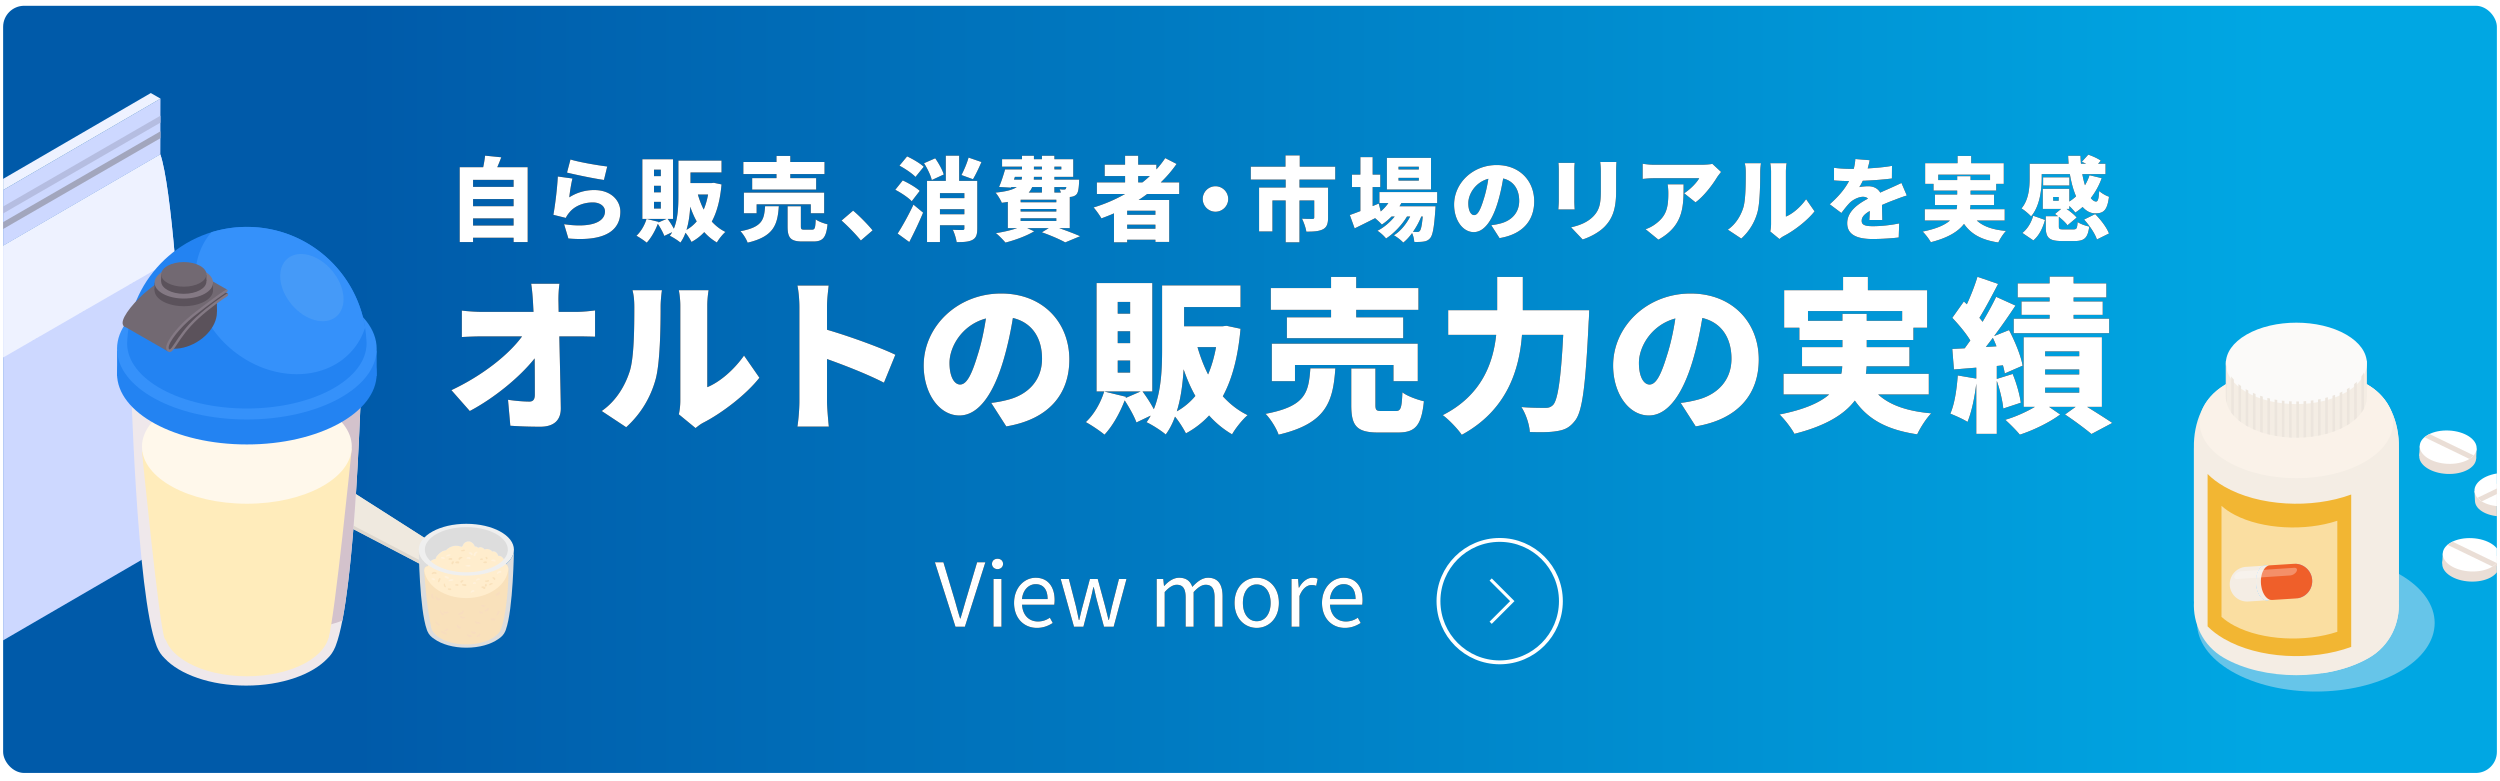 <svg xmlns="http://www.w3.org/2000/svg" xmlns:xlink="http://www.w3.org/1999/xlink" viewBox="0 0 800 250"><defs><linearGradient id="c" data-name="名称未設定グラデーション 134" x1="-9.513" y1="133.007" x2="809.513" y2="133.007" gradientUnits="userSpaceOnUse"><stop offset=".15" stop-color="#005aa9"/><stop offset=".9" stop-color="#00a7e3"/></linearGradient><linearGradient id="a" data-name="名称未設定グラデーション 4" x1="299.163" y1="189.864" x2="436.021" y2="189.864" gradientUnits="userSpaceOnUse"><stop offset=".11" stop-color="#fff"/><stop offset=".83" stop-color="#fff"/></linearGradient><linearGradient id="e" data-name="名称未設定グラデーション 4" x1="459.694" y1="191.126" x2="500.108" y2="191.126" xlink:href="#a"/><linearGradient id="f" data-name="名称未設定グラデーション 4" x1="476.659" y1="191.126" x2="484.632" y2="191.126" xlink:href="#a"/><clipPath id="b"><rect x="1" y="1.848" width="798" height="245.499" rx="6.752" ry="6.752" fill="none"/></clipPath><filter id="d" x="455.789" y="168.289" width="49" height="49" filterUnits="userSpaceOnUse"><feOffset dy="1.237"/><feGaussianBlur result="blur" stdDeviation="1.237"/><feFlood flood-color="#000" flood-opacity=".1"/><feComposite in2="blur" operator="in"/><feComposite in="SourceGraphic"/></filter></defs><g clip-path="url(#b)"><rect x="-9.513" y="-10.05" width="819.027" height="286.114" rx="7.385" ry="7.385" fill="url(#c)"/><path d="M767.96 214.869c-14.848 8.572-38.92 8.572-53.766 0-14.847-8.572-14.847-22.47 0-31.041 14.846-8.572 38.918-8.572 53.765 0 14.847 8.571 14.847 22.47 0 31.04z" fill="#edeef1" opacity=".43"/><path d="M758.033 123.397c-12.81-7.396-33.581-7.396-46.392 0-6.545 3.779-9.738 11.863-9.595 19.853-.003.106-.013.211-.013.317v48.925h.034v.017c-.392 6.953 2.798 14.093 9.574 18.006 12.81 7.396 33.582 7.396 46.392 0 6.777-3.913 9.966-11.053 9.574-18.006.021-.28.035-.561.035-.842v-48.1c0-.106-.01-.211-.013-.317.142-7.99-3.05-16.074-9.596-19.853z" fill="#f4ede4"/><path d="M767.642 143.567c0-.106-.01-.211-.013-.317.142-7.99-3.05-16.074-9.596-19.853-4.258-2.459-9.399-4.095-14.832-4.919v96.956c5.433-.824 10.574-2.46 14.832-4.92 6.777-3.912 9.966-11.052 9.574-18.005.021-.28.035-.561.035-.842v-48.1z" fill="#f4ede4"/><path d="M756.725 147.79c12.088-6.98 12.088-18.295 0-25.274-12.088-6.98-31.687-6.98-43.775 0-12.088 6.979-12.088 18.294 0 25.273 12.088 6.98 31.687 6.98 43.775 0z" fill="#faf2e9"/><path d="m746.877 114.007-7.27.303c-4.198-.522-8.594-.345-12.652.528l-14.681.612v11.584c0 3.334 2.202 6.668 6.608 9.211 8.812 5.088 23.099 5.088 31.91 0 4.406-2.543 6.61-5.877 6.61-9.211V115.45l-10.525-1.443z" fill="#f4ede4"/><path d="M750.792 125.493c8.812-5.087 8.812-13.336 0-18.423-8.811-5.088-23.098-5.088-31.91 0-8.811 5.087-8.811 13.336 0 18.423 8.812 5.087 23.099 5.087 31.91 0z" fill="#fbfaf9"/><g fill="#ece5dd"><path d="M712.523 117.38v11.586a7.495 7.495 0 0 1-.25-1.931V115.45c0 .645.085 1.29.25 1.93zM714.833 121.486v11.58a11.55 11.55 0 0 1-.844-1.042v-11.586c.25.357.532.703.844 1.048zM717.149 123.541v11.58c-.295-.21-.578-.43-.844-.651v-11.58c.266.221.55.436.844.651zM719.464 124.985v11.585c-.198-.101-.39-.21-.583-.322l-.26-.153V124.51l.26.153c.193.113.385.22.583.322zM721.775 126.072v11.586a15.859 15.859 0 0 1-.844-.369v-11.585c.277.13.56.255.844.368zM724.09 126.905v11.585a20.509 20.509 0 0 1-.843-.278v-11.585c.277.097.56.193.844.278zM726.407 127.533v11.585c-.284-.062-.567-.13-.844-.209v-11.585c.277.08.56.147.844.21zM728.717 127.98v11.586a10.53 10.53 0 0 1-.844-.147v-11.585c.278.062.56.107.844.147zM731.032 128.28v11.586a13.905 13.905 0 0 1-.843-.09V128.19c.277.04.56.068.843.09zM733.348 128.44v11.585a14.105 14.105 0 0 1-.843-.04V128.4c.277.022.56.034.843.04zM735.659 128.462v11.585c-.283.011-.566.017-.844.011v-11.585c.278.006.56 0 .844-.011zM737.975 128.343v11.585c-.278.029-.561.045-.844.057V128.4c.283-.012.566-.029.844-.057zM740.29 128.088v11.585c-.277.04-.56.08-.843.108v-11.585c.283-.028.566-.068.844-.108zM742.6 127.68v11.586c-.276.062-.56.119-.843.164v-11.585c.283-.046.567-.102.844-.164zM744.917 127.103v11.585c-.278.085-.561.164-.844.232v-11.585c.283-.068.566-.147.844-.232zM747.227 126.344v11.585c-.278.102-.555.204-.838.3v-11.585c.283-.096.56-.198.838-.3zM749.543 125.33v11.586c-.278.141-.56.271-.844.396v-11.585c.283-.124.566-.255.844-.396zM751.859 124.006v11.585c-.272.175-.55.35-.844.527v-11.586c.294-.175.572-.351.844-.526zM754.175 122.166v11.585c-.267.254-.55.51-.844.753v-11.58c.294-.25.577-.498.844-.758zM756.485 119.136v11.585c-.238.459-.516.917-.844 1.365V120.5c.328-.448.606-.9.844-1.365z"/></g><g><path d="M711.716 155.674c-2.113-1.22-3.87-2.567-5.283-3.997v48.762c1.413 1.43 3.17 2.777 5.283 3.997 11.046 6.378 28.019 7.227 40.669 2.573v-48.762c-12.65 4.655-29.623 3.805-40.669-2.573z" fill="#f2b633"/><path d="M715.137 164.769c-1.704-.89-3.121-1.871-4.261-2.913v35.531c1.14 1.042 2.557 2.023 4.261 2.913 8.91 4.647 22.601 5.266 32.805 1.875v-35.531c-10.204 3.391-23.895 2.772-32.805-1.875z" fill="#fadea1"/><path d="m724.812 181.005-6.105.39a5.59 5.59 0 0 0-2.729.924 5.595 5.595 0 0 0-1.889 2.156 5.553 5.553 0 0 0-.568 2.774c.043.73.2 1.206.303 1.521.163.497.41.9.59 1.196a5.56 5.56 0 0 0 2.212 1.96c1.234.62 2.404.57 2.788.552l6.105-.389c.808-.051 1.583-.626 2.14-1.717 1.134-2.218.935-5.728-.442-7.84-.7-1.074-1.57-1.58-2.405-1.527z" fill="#f4ede4"/><path d="M723.114 190.563c1.377 2.112 3.412 2.027 4.545-.19 1.134-2.219.935-5.73-.442-7.842-1.378-2.112-3.413-2.027-4.546.191-1.133 2.218-.935 5.728.443 7.84z" fill="#149afe"/><path d="M723.114 190.563c1.377 2.112 3.412 2.027 4.545-.19 1.134-2.219.935-5.73-.442-7.842-1.378-2.112-3.413-2.027-4.546.191-1.133 2.218-.935 5.728.443 7.84z" fill="#fff"/><path d="m725.583 180.956-.771.049c-.808.052-1.583.626-2.14 1.717-1.134 2.218-.936 5.728.442 7.84.7 1.075 1.57 1.58 2.405 1.527l.77-.049.775-.05c-.835.054-1.705-.452-2.405-1.526-1.377-2.112-1.575-5.622-.442-7.84.557-1.09 1.333-1.666 2.14-1.718l-.774.05z" fill="#f4ede4"/><g><path d="M739.301 188.485a5.52 5.52 0 0 0 .6-2.837 5.565 5.565 0 0 0-4.346-5.11c-.7-.14-.93-.134-1.547-.119.835-.053 1.705.453 2.405 1.526 1.377 2.113 1.575 5.623.442 7.841-.557 1.09-1.333 1.666-2.14 1.717.372-.029 1.505-.118 2.675-.889 1.207-.793 1.737-1.798 1.911-2.129z" fill="#978fef"/><path d="M737.774 181.585c-.204-.157-.826-.636-1.76-.925a5.648 5.648 0 0 0-2.006-.24l-7.65.486.02.001c-.815.043-1.6.617-2.161 1.717-1.133 2.218-.935 5.728.442 7.84.74 1.135 1.67 1.63 2.547 1.506-.047.007-.094.018-.142.02 2.295-.145 5.355-.34 7.65-.487.264-.027.615-.074.875-.125.176-.036.408-.101.576-.164.29-.109.97-.363 1.563-.839.632-.506.898-.828 1.293-1.403.118-.173.42-.66.665-1.452a5.551 5.551 0 0 0 .223-1.624 5.576 5.576 0 0 0-.308-1.76 5.574 5.574 0 0 0-1.827-2.551z" fill="#ef5f2a"/></g><path d="m715.868 185.275 17.086-1.137c.748-.05 1.631-.641 1.962-1.314.331-.673-.01-1.183-.759-1.133l-17.085 1.137c-.748.05-1.632.641-1.963 1.314-.33.673.01 1.183.76 1.133z" fill="#fff" opacity=".3"/></g><g><path d="M774.157 145.888c-.142 2.942 3.82 5.523 8.847 5.766 5.029.242 9.22-1.946 9.362-4.887.142-2.942-3.82-5.524-8.848-5.766-5.028-.243-9.22 1.945-9.361 4.887z" fill="#eaded6"/><path fill="#eaded6" d="m774.156 145.888.156-3.234 18.21.879-.157 3.233z"/><path d="M774.313 142.655c-.142 2.941 3.82 5.523 8.847 5.765 5.029.243 9.22-1.945 9.362-4.887.142-2.942-3.82-5.523-8.848-5.766-5.028-.242-9.22 1.946-9.361 4.888z" fill="#fff"/><path fill="#eaded6" d="m775.832 139.907 14.38 6.956 1.358-1.14-14.135-6.838-1.603 1.022z"/><g><path d="M781.526 180.331c-.142 2.942 3.82 5.523 8.848 5.766 5.028.242 9.22-1.946 9.361-4.887.142-2.942-3.82-5.524-8.847-5.766-5.029-.243-9.22 1.945-9.362 4.887z" fill="#eaded6"/><path fill="#eaded6" d="m781.527 180.331.156-3.233 18.209.878-.156 3.234z"/><path d="M781.682 177.098c-.142 2.941 3.82 5.523 8.848 5.765 5.028.243 9.22-1.945 9.361-4.887.142-2.942-3.82-5.523-8.847-5.766-5.029-.242-9.22 1.946-9.362 4.888z" fill="#fff"/><path fill="#eaded6" d="m783.2 174.35 14.38 6.956 1.359-1.14-14.135-6.837-1.603 1.021z"/></g><g><path d="M810.2 159.468c.143 2.941-3.818 5.523-8.847 5.765-5.028.243-9.22-1.945-9.361-4.887-.142-2.942 3.82-5.523 8.847-5.766 5.029-.242 9.22 1.946 9.362 4.888z" fill="#eaded6"/><path fill="#eaded6" d="m791.836 157.113 18.208-.878.156 3.233-18.208.878z"/><path d="M810.045 156.234c.142 2.942-3.82 5.523-8.848 5.766-5.028.243-9.22-1.945-9.361-4.887-.142-2.942 3.82-5.523 8.847-5.766 5.029-.243 9.22 1.945 9.362 4.887z" fill="#fff"/><path fill="#eaded6" d="m808.526 153.487-14.38 6.956-1.358-1.141 14.135-6.837 1.603 1.022z"/></g></g><g><path d="m143.766 177.186-34.542-22.045c-2.931-1.692-7.354-1.884-9.916-.44l-.002-.001-.048.028-.789.455-.048.028.003.001c-1.025.606-1.566 1.393-1.656 2.226l-.006.004v.046c-.01.11-.01.221-.004.333l-.01.915v.026l-.002.2.013.019c.074 1.082.889 2.205 2.426 3.093l38.183 19.943 2.756-1.592.885-.51 2.757-1.592v-1.137z" fill="#ddd7ce"/><path d="m96.758 157.821.004-.333c-.01.11-.01.221-.004.333zM96.762 157.442v.046l.005-.05-.005.004z" fill="#ddd7ce"/><path d="m141.009 178.777-.885.511-2.756 1.592-38.183-19.943c-1.548-.894-2.363-2.027-2.427-3.116l-.01.915v.026l-.002.2.013.019c.074 1.082.889 2.205 2.426 3.093l38.183 19.943 2.756-1.592.885-.51 2.757-1.592-.936-.597-1.821 1.051z" fill="#ddd7ce"/><path d="M109.224 155.14c-2.931-1.691-7.354-1.883-9.916-.438l-.002-.002-.048.028-.789.455-.048.028.003.001c-1.025.606-1.566 1.393-1.656 2.226-.002.017-.005.033-.006.05l-.004.333c.064 1.089.879 2.222 2.427 3.116l38.183 19.943 2.756-1.592.885-.51 1.821-1.052.936-.54-34.542-22.045z" fill="#efe9df"/><path fill="#ddd7ce" d="M137.368 180.88v1.137l6.398-3.694v-1.137l-6.398 3.694z"/><g><path d="M149.23 184.2c-8.409 0-15.225-3.713-15.225-8.292 0 0 .21 19.032 2.591 25.621.032.093.066.186.104.278.015.04.03.084.045.121.448 1.099 1.238 1.923 2.23 2.544 2.346 1.693 6.06 2.792 10.255 2.792 4.195 0 7.91-1.099 10.255-2.791.992-.621 1.784-1.446 2.232-2.545.015-.037.03-.082.045-.12.038-.093.072-.186.103-.279 2.382-6.59 2.592-25.62 2.592-25.62 0 4.578-6.817 8.29-15.227 8.29z" fill="#ddd"/><path d="M162.674 182.08c-.04-.645-.332-1.336-1-1.64-.106-.715-.313-1.442-.786-1.983a1.755 1.755 0 0 0-1.446-.606c-.133-.412-.324-.804-.669-1.084a1.459 1.459 0 0 0-1.27-.308c-.024-.03-.046-.061-.07-.09a2.094 2.094 0 0 0-.393-.334 2.19 2.19 0 0 0-1.036-.35 1.806 1.806 0 0 0-.887.148c-.377-.404-.833-.746-1.405-.749a1.175 1.175 0 0 0-.685.21 1.485 1.485 0 0 0-1.064-.45c-.38-.89-1.105-1.638-2.128-1.608-.8.023-1.632.71-1.795 1.487a1.569 1.569 0 0 0-.238.128c-.052.035-.09.08-.137.12a4.618 4.618 0 0 0-.977-.27 4.436 4.436 0 0 0-3.843 1.245c-.208.209-.242.15-.557.207-.517.091-.976.368-1.381.692-.62.495-1.426 1.208-1.536 2.04-.75.035-2.022.444-2.412 2.32-.265.055-1.325-.106-1.189 1.93.065.969.394 5.485.933 9.883.323 2.633 1.219 7.603 1.292 7.887.775 3 5.51 5.31 11.235 5.31 5.588 0 10.221-2.201 11.163-5.096.011-.03.026-.055.037-.087 1.738-4.981 2.448-15.746 2.244-18.953z" fill="#f9e1bb"/><path d="M149.176 191.385c7.211 0 13.087-4.146 13.489-9.365-.055-.627-.344-1.286-.991-1.58-.075-.507-.206-1.016-.441-1.465-2.12 2.455-6.69 4.16-12.003 4.16-4.876 0-9.126-1.437-11.432-3.571-.363.351-.678.866-.839 1.64-.243.052-1.152-.074-1.197 1.473.822 4.906 6.508 8.708 13.414 8.708z" fill="#ffedcd"/><path d="M149.23 167.618c-8.409 0-15.225 3.712-15.225 8.29 0 4.579 6.816 8.291 15.225 8.291 8.41 0 15.227-3.712 15.227-8.29 0-4.58-6.817-8.29-15.227-8.29z" fill="#efefef"/><path d="M161.233 178.975a2.644 2.644 0 0 0-.345-.518 1.755 1.755 0 0 0-1.446-.606c-.133-.412-.324-.804-.669-1.084a1.46 1.46 0 0 0-1.27-.308c-.024-.03-.046-.061-.07-.09a2.094 2.094 0 0 0-.393-.334 2.19 2.19 0 0 0-1.036-.35 1.805 1.805 0 0 0-.887.148c-.377-.404-.833-.746-1.405-.749a1.176 1.176 0 0 0-.685.21 1.485 1.485 0 0 0-1.064-.45c-.38-.89-1.105-1.638-2.128-1.608-.8.023-1.632.71-1.795 1.487a1.57 1.57 0 0 0-.238.128c-.052.035-.09.08-.137.12a4.616 4.616 0 0 0-.977-.27 4.437 4.437 0 0 0-3.843 1.245c-.208.209-.242.15-.557.207-.517.091-.976.368-1.381.692-.62.495-1.426 1.208-1.536 2.04-.44.02-1.057.18-1.573.679 2.306 2.134 6.556 3.57 11.432 3.57 5.313 0 9.882-1.704 12.003-4.159z" fill="#ffedcd"/><path d="M140.907 176.845c.405-.324.864-.6 1.381-.692.315-.056.35.002.557-.207a4.436 4.436 0 0 1 3.843-1.245c.322.05.656.142.977.27.047-.04.085-.085.137-.12a1.57 1.57 0 0 1 .238-.128c.163-.777.994-1.464 1.795-1.487 1.023-.03 1.749.719 2.128 1.607.431 0 .79.179 1.064.45.19-.133.426-.21.685-.209.572.003 1.028.345 1.405.749.265-.124.59-.172.887-.148.366.03.73.145 1.036.35.141.095.279.208.392.335.025.028.047.059.07.089a1.46 1.46 0 0 1 1.271.308c.345.28.536.672.669 1.084a1.755 1.755 0 0 1 1.446.606c.138.157.248.334.345.518.804-.932 1.268-1.968 1.268-3.066 0-3.99-5.942-7.226-13.27-7.226-7.33 0-13.27 3.235-13.27 7.226 0 1.335.677 2.581 1.837 3.655a2.441 2.441 0 0 1 1.573-.68c.11-.831.916-1.544 1.536-2.039z" fill="#ddd"/><path d="m142.68 187.694-.004-.007-.001-.005a.408.408 0 0 0-.083-.144l.005.004c-.006 0-.018-.024-.02-.028a1.34 1.34 0 0 1-.095-.163l-.013-.029-.03-.074-.003-.007-.012-.033a1.074 1.074 0 0 1-.05-.187c-.005-.024 0-.004 0 .008a.33.33 0 0 0-.012-.069.99.99 0 0 1-.025-.123c-.009-.06-.084-.11-.142-.108-.07.003-.117.045-.142.108a.728.728 0 0 0-.052.304.956.956 0 0 0 .058.313c.043.106.092.2.162.291.04.05.08.11.138.142a.336.336 0 0 0 .19.05c.077-.008.15-.06.147-.147a.262.262 0 0 0-.016-.096zM144.358 188.434a.334.334 0 0 0-.182-.139c-.047-.015-.102-.008-.15-.008-.113 0-.221.007-.333-.007l.07.009c-.122-.017-.25-.048-.362.019a.21.21 0 0 0-.085.1c-.017.04-.027.095-.01.136a.289.289 0 0 0 .13.166.683.683 0 0 0 .066.036.98.98 0 0 0 .209.065c.128.028.26.047.391.032.073-.008.145-.025.197-.081l.02-.023a.287.287 0 0 0 .07-.148.235.235 0 0 0-.031-.157zM140.962 185.143c-.037-.153-.218-.214-.348-.142a.768.768 0 0 0-.054.032c-.075.05-.103.105-.137.186l-.059.141c-.04.094-.082.188-.118.283a2.49 2.49 0 0 0-.087.292.525.525 0 0 0-.02.186c.01.092.063.194.17.196a.29.29 0 0 0 .203-.092c.039-.04.068-.095.098-.14.055-.081.106-.17.147-.258l.12-.26.06-.131a.361.361 0 0 0 .045-.178c-.002-.04-.01-.077-.02-.115z" fill="#f9e1bb"/><g fill="#f9e1bb"><path d="m156.105 185.626.049-.006.022-.003-.07.01z"/><path d="M156.489 185.754c-.04-.094-.122-.14-.22-.148-.037-.004-.077.007-.115.014-.027.003-.055.005-.081.013-.02.007-.022.008-.032.013l-.022.009a1.696 1.696 0 0 1-.34.094c-.018.003-.058 0-.006.002-.032-.001-.067.007-.099.01l-.099.004c-.02 0-.037.01-.056.015h-.001c-.02-.002-.039 0-.058 0a.171.171 0 0 0-.045.336c.011.004.031.011.047.015l.012.009a.16.16 0 0 0 .064.023c.05.011.102.016.153.022a1.735 1.735 0 0 0 .543-.018.52.52 0 0 0 .305-.15c.065-.075.09-.169.05-.263z"/></g><path d="M158.495 185.2a.606.606 0 0 0-.15-.266c-.031-.038-.077-.07-.116-.098a.778.778 0 0 0-.214-.11.502.502 0 0 0-.14-.02.324.324 0 0 0-.141.024c-.02.004-.038.008-.057.014-.067.022-.124.084-.121.159a.17.17 0 0 0 .121.16c.005 0 .01.003.016.005.036.027.079.048.115.075l-.047-.036.069.05c.027.021.05.047.073.073.028.04.055.08.074.123l-.028-.065.024.055.005.015.005.008.012.028-.01-.025a.289.289 0 0 0 .12.151c.01.007.022.013.032.021a.227.227 0 0 0 .176.023.255.255 0 0 0 .136-.105.304.304 0 0 0 .046-.26zM157.682 186.75c-.024-.013-.029-.02-.055-.035a.183.183 0 0 1-.028-.01c.032.013-.013-.016-.026-.023-.026-.014-.057-.023-.085-.032-.013-.003-.026-.008-.038-.01h-.004c-.007-.004-.013-.01-.02-.013a.147.147 0 0 0-.076-.017.658.658 0 0 0-.095-.004 1.28 1.28 0 0 0-.187.019c-.052.008-.103.032-.151.052a.953.953 0 0 0-.143.072.57.57 0 0 0-.152.14c-.023.03-.044.056-.06.091a.325.325 0 0 0-.022.124c-.001.092.087.197.186.186a.38.38 0 0 0 .16-.042l.082-.046c.057-.033.108-.074.167-.104l.041-.02.024-.01.064-.03.007-.002.086-.03.045-.01c.016-.005.027-.017.041-.025l.095-.022c.005-.001.018-.007.029-.013.031 0 .039-.008.066-.008.094 0 .134-.133.049-.179z" fill="#f9e1bb"/><g fill="#f9e1bb"><path d="M155.26 188.347a.362.362 0 0 1-.54.037 1.29 1.29 0 0 0-.093-.083c-.035-.025-.07-.05-.107-.072-.042-.024-.088-.046-.13-.073-.066-.023-.139-.04-.192-.081l-.004-.004.012.005-.012-.005a.085.085 0 0 1-.027-.024c.028.021.034.028.02.02a1.768 1.768 0 0 1-.029-.011c-.02-.012-.038-.03-.058-.043-.073-.05-.108-.167-.03-.235.028-.024.057-.052.088-.07a.378.378 0 0 1 .086-.034l-.07.042a.24.24 0 0 1 .106-.062.82.82 0 0 1 .23-.014c.02-.003.04-.008.06-.005.045.005.09.01.134.018.043.007.087.017.129.029.112.032.222.078.325.133.193.103.228.368.101.532z"/><path d="M154.186 188.067s.001.001 0 0l.008.004-.008-.004z"/></g><path d="m155.764 187.362-.007-.123-.004-.056a.6.6 0 0 0-.01-.09c-.003-.011-.012-.017-.016-.027l-.025-.072a.219.219 0 0 0-.18-.155.218.218 0 0 0-.214.103 9.186 9.186 0 0 1-.04.063c-.005.007-.014.01-.019.019a.37.37 0 0 0-.033.082 10.128 10.128 0 0 1-.052.174l-.011.082a.23.23 0 0 0 .026.117c.007.026.02.049.04.068 0 .002.003.002.004.004l.001.003a.326.326 0 0 0 .066.109l.044.033c.024.016.05.024.079.026a.198.198 0 0 0 .136-.026.335.335 0 0 0 .103-.107c.016-.014.035-.024.046-.042.04-.051.07-.119.066-.185zM146.593 187.002a.47.47 0 0 0-.243-.077h-.142a1.165 1.165 0 0 0-.191.02l-.064.013a.265.265 0 0 0-.155.115l.12-.093a3.03 3.03 0 0 0-.179.05.163.163 0 0 0-.116.178c.012.085.078.131.16.14l.04.005.013.001.05.009h.001c.032.019.058.024.091.03.052.012.103.02.156.028l-.065-.009c.06.008.118.018.177.03.048.01.095.024.144.022a.813.813 0 0 0 .145-.021.24.24 0 0 0 .173-.201.244.244 0 0 0-.115-.24z" fill="#f9e1bb"/><g fill="#f9e1bb"><path d="m148.218 185.688-.036-.008c-.082-.054-.188-.036-.282-.015-.044.01-.086.032-.127.05a.922.922 0 0 0-.075.038 1.38 1.38 0 0 0-.181.128c-.02.016-.042.032-.059.053-.044.052-.1.115-.113.184a.288.288 0 0 0 .074.28l.01.007-.052-.088c.019.05.048.1.097.126l.054.023c.04.01.08.01.119 0-.114 0-.135.004-.063.01a.218.218 0 0 0 .115-.004.337.337 0 0 0 .105-.056c.035-.027.058-.063.084-.097l.051-.069a.989.989 0 0 1 .161-.162l-.05.039c.043-.033.083-.069.125-.102l.02-.015a.201.201 0 0 0 .065-.092l.015-.015c.073-.065.033-.191-.057-.215z"/><path d="m147.9 186.304-.012.015c-.01.014-.021.03-.033.044l.046-.059z"/></g><g fill="#f9e1bb"><path d="M149.032 186.95c-.163-.057-.341-.04-.511-.04-.075 0-.15-.003-.226.003l-.103.008a.516.516 0 0 0-.189.048l.107-.029-.128.017a.178.178 0 0 0-.107.052l-.03.038c.009-.01.007-.01-.005.002-.043.035-.035.09-.013.137.027.086.086.122.169.15.01.004.058.03.022.01.03.017.06.03.091.04.084.027.17.049.256.066l.26.053c.11.022.215.047.327.032.08-.01.155-.025.212-.087a.307.307 0 0 0 .082-.172c.02-.153-.072-.278-.214-.328z"/><path d="m147.86 187.243-.032-.056c.005.01.006.023.012.031l.02.025zM147.828 187.187v-.001l-.006-.009.006.01z"/></g><path d="M154.51 178.892a.255.255 0 0 0-.177-.177.604.604 0 0 0-.216-.025.606.606 0 0 0-.209.028c-.061.025-.124.05-.18.086a.28.28 0 0 0-.05.037c-.01.011-.02.024-.028.036a.405.405 0 0 0-.01.009c-.064.064-.077.168-.01.236.044.044.096.05.153.052.014.003.026.012.043.012h.052c.033 0 .067.004.1.008l-.065-.009c.036.005.071.012.108.01a.947.947 0 0 1 .092 0c.05.007.102.018.153.018a.254.254 0 0 0 .25-.216c.006-.037 0-.068-.006-.105z" fill="#f9e1bb"/><g fill="#f9e1bb"><path d="M155.76 178.246a5.826 5.826 0 0 1-.044-.018c.014.006.03.01.044.018z"/><path d="M156.015 178.635c0 .015 0 .031-.002.047-.003.024-.005.054-.01.078a.089.089 0 0 1-.015.037.138.138 0 0 1-.036.061.243.243 0 0 1-.087.076c-.028.013-.056.027-.085.034a.176.176 0 0 1-.092.005.117.117 0 0 1-.059-.016.172.172 0 0 1-.074-.048l-.036-.047a.169.169 0 0 0-.015-.023l.014.018a.137.137 0 0 1-.035-.06.208.208 0 0 1-.022-.12.242.242 0 0 0 .002-.028c0-.017.004-.034.006-.05l-.001-.004-.004.025c.002-.013 0-.026 0-.039-.003-.014-.006-.028-.011-.042l-.007-.006-.009-.006c-.073-.04-.101-.13-.084-.207a.174.174 0 0 1 .066-.095.188.188 0 0 1 .11-.04.427.427 0 0 1 .187.043l-.05-.007a.352.352 0 0 1 .094.025l.008.004-.008-.004c.008.004.018.002.026.007.018.012.035.027.052.04a.321.321 0 0 1 .048.048.738.738 0 0 1 .062.083c.013.022.023.046.033.07.02.048.032.085.034.14z"/><path d="m155.715 178.227.001.001.01.001c-.003 0-.007 0-.011-.002z"/></g><path d="M155.638 179.674c-.035-.008-.07-.014-.105-.025l.067.028a.33.33 0 0 0-.19-.055c-.048.003-.097.014-.144.022l-.159.026c-.05.009-.099.02-.148.033-.033.01-.066.018-.098.032a.25.25 0 0 0-.152.168l.093-.121-.065.033c-.06.029-.09.107-.082.17.01.069.057.12.123.142l.03.01c.047.03.1.05.159.059a2 2 0 0 0 .214.021l.155.006c.027.001.055.003.082.002a.347.347 0 0 0 .16-.043c.006-.003.012-.01.018-.014l.042-.016c.1-.036.187-.124.182-.239-.005-.105-.073-.214-.182-.239zM148.58 175.878c-.104-.035-.229.012-.333.039l-.229.059c-.076.02-.154.034-.227.064-.09.037-.185.065-.244.147l.043-.044-.062.035c-.068.038-.06.16.023.175.042.008.077.023.117.032a.95.95 0 0 0 .134.016c.086.006.169 0 .254-.007l.244-.017c.104-.007.254.002.337-.06.08-.06.129-.135.115-.24a.243.243 0 0 0-.172-.199zM144.519 178.594a1.45 1.45 0 0 0-.437-.03 1.19 1.19 0 0 0-.24.05c-.092.027-.19.056-.251.132-.054.067-.084.14-.06.227.023.085.084.133.163.163.045.018.089.024.137.02.028-.003.055-.005.083-.006.059-.002.117.003.175.002.117-.002.235.007.351.02a.291.291 0 0 0 .208-.087.304.304 0 0 0 .081-.169c.019-.137-.067-.291-.21-.322z" fill="#f9e1bb"/><g fill="#f9e1bb"><path d="m146.056 180.25-.005-.001-.07-.01.075.01zM146.885 180.192l.003-.004-.009.01.006-.006zM146.892 180.179c-.002.002-.002.006-.004.009l.037-.049c-.009.016-.023.026-.033.04z"/><path d="m146.93 179.853.025.06a.319.319 0 0 0-.125-.196.343.343 0 0 0-.22-.081 1.167 1.167 0 0 0-.3-.002c-.088.01-.186.016-.27.046-.08.03-.156.063-.227.11a.235.235 0 0 0-.111.232c.011.086.077.175.166.194a2.4 2.4 0 0 0 .183.033c.043.007.087.015.131.017.047.003.094.008.142.014l.143.02-.09-.012.125.02a.42.42 0 0 0 .213 0 .343.343 0 0 0 .177-.13.278.278 0 0 0 .07-.147.313.313 0 0 0-.033-.178z"/></g><path d="M147.978 178.435a.578.578 0 0 0-.054-.068.226.226 0 0 0-.107-.1.646.646 0 0 0-.231-.061c-.011-.001-.039.002-.003 0 .034-.003.008-.005-.006-.008a.275.275 0 0 0-.086-.008.79.79 0 0 0-.183.034.96.96 0 0 0-.336.198c-.09.076-.155.184-.222.28-.06.087-.043.202 0 .29.031.063.104.118.173.133.097.022.21.004.28-.074.08-.09.164-.181.251-.264l.067-.06.02-.018h.001a.603.603 0 0 1 .065-.039c.018-.008.03-.022.046-.033l.023-.008.031-.007a.609.609 0 0 0 .117-.014l.018.004c.097.022.195-.085.136-.177zM145.276 179.89a.247.247 0 0 0-.03-.165.266.266 0 0 0-.294-.12.881.881 0 0 0-.195.083.42.42 0 0 0-.087.063c-.025.025-.045.058-.065.087a.985.985 0 0 0-.118.274.995.995 0 0 0-.023.148.361.361 0 0 0 .03.14.335.335 0 0 0 .067.115c.041.041.094.065.15.072a.262.262 0 0 0 .261-.125c.026-.043.052-.082.066-.133.003-.012.008-.023.012-.035a.667.667 0 0 1 .057-.098.432.432 0 0 0 .07-.104.573.573 0 0 1 .057-.09l.011-.015a.191.191 0 0 0 .031-.097zM139.685 183.267a.535.535 0 0 0-.209-.17c-.005-.002-.03-.02-.036-.017.003-.001.075.063-.009-.003a.35.35 0 0 0-.165-.068 1.396 1.396 0 0 0-.457.003.939.939 0 0 0-.358.143c-.119.078-.266.189-.3.336-.036.154.094.274.244.244.025-.005.048-.017.07-.027l.004-.001a.702.702 0 0 0 .063-.028l.029-.016a1.024 1.024 0 0 1 .045-.022l.014-.005a.899.899 0 0 1 .172-.044l.073-.013.02-.002a.999.999 0 0 1 .167.001l.062.013c.04.01.1.037.135.023l.012-.002c.067.018.127.044.198.048.19.01.336-.233.226-.393z" fill="#f9e1bb"/><path d="M150.364 180.848a.851.851 0 0 0-.352-.044c-.116.005-.23.008-.345.025-.096.014-.202.017-.295.042-.04.028-.055.034-.045.018.005-.008-.003-.007-.023.002l-.07.01-.165.025c-.132.02-.132.247 0 .266l.153.023c.027.004.055.011.082.013.04.002.008.004.068.02.094.024.198.028.295.042.115.016.229.02.345.025a.85.85 0 0 0 .352-.044c.087-.035.165-.11.16-.212-.004-.104-.066-.174-.16-.21zM142.33 178.573c-.029-.154-.2-.214-.328-.261a1.17 1.17 0 0 0-.215-.055 1.183 1.183 0 0 0-.27-.016c-.104.007-.214.015-.301.076-.071.049-.112.12-.1.209.01.084.07.148.15.174.075.025.155.024.234.03.11.016.218.044.32.085.104.052.208.121.327.079a.274.274 0 0 0 .156-.12.293.293 0 0 0 .026-.201zM144.086 177.448a.332.332 0 0 0-.134-.04c-.027-.001-.055.001-.082.003-.03.002-.062.002-.092.005a.08.08 0 0 0-.012.001c-.04-.004-.061-.01-.104-.005-.127.018-.251.053-.374.087a.966.966 0 0 0-.28.123.526.526 0 0 0-.225.278.161.161 0 0 0 .008.105l.001.004c0 .002.003.002.004.005.009.02.016.04.031.052l.002.002-.028-.048c.03.07.095.104.17.09-.047.008.004.005.022 0 .02-.005.035-.015.052-.025a.742.742 0 0 1 .055-.03l.042-.02c.01-.002.019-.006.028-.009.083-.025.172-.036.257-.052.111-.02.228-.035.336-.071a.324.324 0 0 0 .077-.036l.026-.02.05-.02c.075-.03.151-.054.204-.12.06-.076.07-.207-.034-.259zM144.91 185.347c-.138-.098-.33-.052-.483-.02a3.755 3.755 0 0 0-.352.094 1.407 1.407 0 0 0-.302.13.454.454 0 0 0-.083.06.465.465 0 0 0-.037.048l.011-.018c-.008.006-.015.015-.022.022a.257.257 0 0 0-.08.2c.005.076.06.141.141.14.028 0 .054.002.082-.004a.253.253 0 0 0 .078-.03c.014-.003.028-.003.04-.006.022-.004.042-.012.064-.017.017-.004.037-.005.055-.01l.03-.003.147-.013c.13-.014.26-.026.389-.049.056-.01.11-.022.165-.039a.42.42 0 0 0 .143-.063.41.41 0 0 0 .095-.11c.07-.11.016-.242-.081-.312z" fill="#fff1db"/><g fill="#fff1db"><path d="M152.273 186.778c-.007.013-.022.012-.032.021-.004.003-.005.008-.01.012l.01-.012a.108.108 0 0 1-.122.015l.08.01c-.031.008-.059-.007-.088-.013-.004-.002-.008-.001-.012-.004h-.007.004c-.003-.003-.008-.002-.012-.005-.007-.006.001 0 .009.006-.01-.002-.02 0-.028-.004l-.007.002-.067-.01c-.012-.002-.024 0-.036 0a.642.642 0 0 0-.087.025l-.04.02a.337.337 0 0 1-.149.035c.008 0 .015-.002.022-.003l-.023.004c-.016 0-.03.008-.047.006l-.054.008c-.079.01-.164-.051-.202-.116-.04-.068-.046-.168 0-.235l.032-.04c.004-.012.015-.018.021-.03l.029-.036-.01.017c.025-.037.047-.077.09-.098.044-.02.09-.04.137-.056a.595.595 0 0 1 .464.04c.054.03.088.068.123.116a.23.23 0 0 1 .037.089v-.005.007l.002.008c.006.013.013.026.017.04.01.034.01.074.001.108-.004.015-.018.021-.026.033-.006.015-.012.03-.02.045z"/><path d="M152.093 186.808c.002.003-.002-.001.002.003l.024.003-.008-.003c-.006-.001-.013 0-.018-.003zM152.056 186.806h.002l-.054-.008.052.008zM152.065 186.807l-.007-.001h.007z"/></g><g fill="#fff1db"><path d="M153.49 185.294a.238.238 0 0 1-.084.25.214.214 0 0 1-.166.04h-.015l.013-.001c-.032-.004-.063-.007-.096-.02.045.015.055.02.032.015h.012-.004l.041.006c-.02.003-.039-.001-.058-.003l-.015.002h.002-.001l.032.005c-.017-.002-.034-.001-.05 0a1.412 1.412 0 0 0-.264.072 1.55 1.55 0 0 0-.048.018l-.005.002c-.043.012-.087.04-.129.057-.026.01-.053.022-.08.03a.506.506 0 0 1-.122.02c-.018 0-.034-.007-.05-.013l-.004.002.019.007a.077.077 0 0 1-.034-.002l-.005.002c-.059.02-.1-.049-.077-.098 0-.003-.003-.005-.003-.008 0-.01.004-.042.008-.022l-.002-.015.005-.04c.004-.016.016-.037.024-.054a.514.514 0 0 1 .108-.146c.08-.077.18-.141.274-.198.09-.055.197-.121.302-.14.096-.018.201-.025.288.03.073.048.13.118.153.203z"/><path d="m153.24 185.587-.015-.002a.493.493 0 0 1-.011.001h.026zM153.225 185.585h-.002.002z"/></g><path d="M143.437 184.62a1.28 1.28 0 0 0-.492-.21 1.406 1.406 0 0 0-.274-.04c-.035-.002-.071.002-.106.006a.35.35 0 0 0-.145.041c.058-.03.002-.01-.016-.005a.205.205 0 0 0-.15.196c.005.093.061.169.15.197l.012.004.014.01c.02.011.042.02.064.027l.093.034c.046.018.093.033.14.05.128.057.241.134.36.208.046.029.117.05.17.067a.285.285 0 0 0 .332-.121c.097-.167-.016-.36-.152-.464zM138.93 185.137a1.087 1.087 0 0 0-.506-.094c-.047.003-.096.005-.14.023a1.537 1.537 0 0 0-.13.057c-.06.032-.091.108-.082.172.009.068.057.125.123.144.034.01.067.021.1.033s.07.016.105.025c.066.016.131.04.194.066.053.024.106.048.16.07l-.064-.026c.027.011.053.023.078.036l.033.018c.07.037.128.037.204.024a.245.245 0 0 0 .173-.303c-.027-.117-.148-.19-.248-.245zM151.722 188.92a.396.396 0 0 0-.063-.05.339.339 0 0 0-.14-.038.768.768 0 0 0-.151-.002.912.912 0 0 0-.65.403c-.033.044-.039.096-.045.148l.03-.109a1.104 1.104 0 0 0-.063.128.413.413 0 0 0-.021.163c0 .1.11.164.198.114.035-.02.074-.034.106-.058l.018-.014c-.024.02.003-.002.009-.006a.996.996 0 0 1 .048-.032l-.109.03a.328.328 0 0 0 .144-.04l.046-.027.057-.027c.066-.026.135-.052.204-.07.039-.01.08-.013.118-.024a.865.865 0 0 1 .123-.026l-.075.01c.043-.006.08-.01.12-.026a.274.274 0 0 0 .096-.448z" fill="#fff1db"/><g fill="#fff1db"><path d="M151.205 177.2a.523.523 0 0 0-.137-.205 1.005 1.005 0 0 0-.392-.23c-.055-.016-.114-.022-.17-.028a.93.93 0 0 0-.274.016.188.188 0 0 0-.102.062l-.02.01a.187.187 0 0 0-.072.1l-.003.003v.009c-.006.017-.013.033-.014.053l.013-.048a.123.123 0 0 0 .027.134c.026.035.054.066.098.078l.019.005c.058.031.128.046.19.066.056.025.109.057.159.092.034.03.068.06.096.095.02.03.038.06.063.084.025.025.05.049.071.076l-.036-.047c.043.058.093.112.167.129a.293.293 0 0 0 .184-.014c.134-.057.194-.194.164-.334a.7.7 0 0 0-.031-.106z"/><path d="m150.088 177.107-.015-.015c.004.003.004.008.008.01l.007.005zM150.073 177.092c-.005-.004-.007-.011-.012-.016-.006-.008-.017-.009-.022-.018l.034.034z"/></g><path d="M150.558 178.489c-.047-.043-.099-.08-.15-.117a.37.37 0 0 0-.166-.097 1.128 1.128 0 0 0-.407-.03.867.867 0 0 0-.326.085.807.807 0 0 0-.205.168c-.094.103-.031.284.117.282.04 0 .08.002.12.006l.047.006.063.004c.067.007.135.006.202.011.05.01.1.02.15.032.031.008.061.02.092.029.076.023.14.018.217 0l-.075.01c-.01-.001-.065-.012-.028-.002l.039.01a1.1 1.1 0 0 1 .068.019c.1.032.231-.02.28-.114.05-.095.046-.226-.038-.302zM152.727 176.584c-.023-.01-.057-.026-.083-.026l.003.002c-.013-.008-.025-.017-.04-.021a.365.365 0 0 0-.077-.008c-.006 0-.044 0-.044.002l.004.001c-.006 0-.008-.001-.017-.003a.394.394 0 0 0-.147.016.815.815 0 0 0-.395.237c-.1.112-.183.24-.245.377-.036.078-.08.162-.101.246-.021.086-.025.182-.034.27-.007.06.026.127.06.172a.27.27 0 0 0 .147.102c.115.026.266-.015.32-.13.043-.092.096-.183.123-.28a1.266 1.266 0 0 1 .135-.334c.027-.045.06-.084.089-.127a.763.763 0 0 1 .025-.03l.064-.066a.71.71 0 0 1 .053-.052c.011-.01.02-.023.03-.034l.04-.026c.014-.008.021-.022.032-.032.029-.016.03-.016.058-.025.118-.04.11-.19 0-.231z" fill="#fff1db"/><g fill="#fff1db"><path d="M157.787 179.582c-.019-.002-.028-.002 0 0z"/><path d="M158.538 179.636c-.055.07-.172.126-.262.089a1.19 1.19 0 0 1-.1-.045.103.103 0 0 0-.022-.008.663.663 0 0 1-.062-.009c-.029-.008-.067-.027-.097-.041.09.042.026.011.003.004a.89.89 0 0 0-.092-.025c-.031-.007-.063-.012-.094-.017a.28.28 0 0 0-.025-.002h.023c-.015 0-.03-.003-.045-.004a1.674 1.674 0 0 0-.108-.007c-.034 0-.062 0-.097-.009-.005-.001-.007-.005-.012-.007l-.074-.005c-.08-.003-.147-.016-.205-.075-.038-.037-.064-.106-.042-.158a.27.27 0 0 1 .082-.121c.03-.024.067-.036.102-.05.04-.017.081-.032.122-.048l-.103.06c.076-.094.237-.1.35-.115a.919.919 0 0 1 .224-.002c.124.015.286.033.376.127a.611.611 0 0 1 .018.02c-.045-.032-.048-.033-.008-.003l.06.049c.04.036.08.078.107.124a.25.25 0 0 1-.02.277z"/></g><path d="M160.22 182.72a.717.717 0 0 0-.217-.026 1.187 1.187 0 0 0-.555.18.99.99 0 0 0-.373.453c-.02.058-.025.123-.031.183-.006.06.043.118.094.14a.153.153 0 0 0 .167-.032c.02-.02.046-.051.073-.065a.38.38 0 0 0 .046-.037l.03-.028.017-.015.033-.022a1.244 1.244 0 0 1 .217-.119.946.946 0 0 1 .166-.042c.085-.008.173-.01.257-.005.143.007.265-.115.283-.25.019-.135-.066-.284-.206-.316z" fill="#fff1db"/><path d="M140.576 199.72c-.014-.01-.03-.017-.045-.025a1.464 1.464 0 0 1-.08-.05c-.054-.037-.113-.066-.169-.102-.029-.018-.057-.038-.085-.058a2.252 2.252 0 0 1-.18-.161 1.039 1.039 0 0 1-.122-.137l-.006-.01a1.518 1.518 0 0 1-.084-.13 2.6 2.6 0 0 1-.088-.166l-.02-.045-.007-.017a.378.378 0 0 0-.058-.096c.02.025-.005-.008-.01-.015-.037-.05-.088-.083-.153-.073a.154.154 0 0 0-.127.11c-.011.04-.024.082-.024.124-.001.047.012.099.02.145.012.068.028.134.053.198.056.144.124.283.215.408.092.127.193.236.317.333.067.052.136.108.213.147.08.042.173.068.26.089.098.023.242-.013.286-.116.05-.121.108-.222-.106-.353z" fill="#f8ddbe"/><g fill="#f8ddbe"><path d="m140.86 201.965-.008-.001c-.01.002-.016.005-.026.006l.035-.005zM140.6 201.558l-.001.01c.029-.065.031-.074.001-.01zM141.954 201.894c-.008.004-.018.003-.026.007-.017.007-.031.017-.05.024l.076-.031zM141.966 201.888l-.012.006.003-.001a.139.139 0 0 1 .01-.005z"/><path d="M140.86 201.965h.004c.022-.004.012-.003-.003 0z"/></g><path d="M142.853 202.413c-.1-.078-.269-.085-.366.008l-.02.001-.028-.007a.723.723 0 0 1-.106-.038l-.01-.004a5.807 5.807 0 0 1-.183-.085c-.242-.118-.475-.255-.717-.373-.106-.05-.228-.036-.303.06a.236.236 0 0 0 .019.308c.118.127.26.23.402.329.132.092.271.168.416.238.147.07.293.142.455.163.2.027.414-.03.517-.22a.296.296 0 0 0-.076-.38z" fill="#f8ddbe"/><g fill="#f8ddbe"><path d="M143.385 201.434c-.008.058-.05.118-.084.166a.586.586 0 0 1-.128.136 1.14 1.14 0 0 1-.32.19c-.1.037-.202.054-.306.067a.54.54 0 0 1-.124-.003c-.051-.005-.098-.009-.143-.034-.018-.01-.032-.025-.046-.04l-.025-.016c-.081-.055-.08-.152-.02-.22a.153.153 0 0 1 .009-.014c.006-.005.003-.015.01-.02l.018-.011c.01-.013.019-.027.032-.037.03-.024.068-.036.105-.05-.002 0-.01.005-.002 0l.034-.016.054-.021c.111-.048.216-.117.313-.19.014-.013.03-.024.043-.037.038-.037.082-.067.125-.1a.46.46 0 0 1 .13-.076c.084-.034.196.008.257.069.073.073.082.16.068.257z"/><path d="m142.878 201.225.051-.04c-.003.003-.006.003-.01.006l-.041.034zM142.93 201.185l.005-.004-.006.004z"/></g><g fill="#f8ddbe"><path d="M154.494 196.134c-.032.07-.115.121-.183.157a.614.614 0 0 1-.262.08.822.822 0 0 1-.344-.051 1.3 1.3 0 0 1-.187-.086.523.523 0 0 1-.176-.17c.05.073.001.007-.013-.01a1.466 1.466 0 0 1-.107-.152.251.251 0 0 1-.032-.112.157.157 0 0 1 .018-.08l.003-.008c.014-.063.094-.125.157-.117-.042.005-.032.004.032-.005a.158.158 0 0 1 .08.019c.019.007.03.014.046.025a.726.726 0 0 0 .091.053c.021.001.048.01.068.014l-.054-.008a1.392 1.392 0 0 1 .152.036c.025.007.05.01.075.015.037.003.075.007.113.008l.078-.001c.049-.003.097.007.145.013l-.081-.01c.07.008.165-.01.23.017.076.031.131.068.164.147.034.08.023.15-.013.226z"/><path d="M153.208 195.706c0-.002.003-.003.003-.004.009-.02.01-.021-.003.004z"/></g><path d="M156.202 194.52c-.063 0-.115.032-.17.058-.03.015-.061.026-.089.044-.052.034-.088.082-.13.127-.05.055-.105.107-.155.162a2.11 2.11 0 0 1-.188.177c-.08.067-.205.147-.225.255l.059-.101c-.02.02-.043.038-.065.056l-.007.007-.007.005-.048.035a.208.208 0 0 0-.057.062l-.018.042c.022-.036.026-.046.01-.031-.036.02-.057.063-.067.101l.024-.042c-.018.019-.032.043-.052.059-.026.021-.013.075.021.08.041.006.075.033.116.04.008.002.064.01.068.004l-.04-.012a.175.175 0 0 0 .09.024c.07.001.14-.02.208-.035.094-.001.198-.057.276-.092.067-.031.13-.074.19-.116.079-.055.16-.112.225-.182.07-.075.155-.161.194-.254.025-.059.03-.115.038-.179.005-.045.012-.093 0-.138a.212.212 0 0 0-.2-.156zM155.172 193.78a.344.344 0 0 0-.145-.074l-.044-.013c-.033-.025-.065-.05-.106-.061a.461.461 0 0 0-.157-.011c-.056.003-.111.012-.168.013a2.199 2.199 0 0 1-.163-.001 3.25 3.25 0 0 0-.032-.006c-.041-.007-.076-.01-.11-.007l-.033-.003a1.999 1.999 0 0 1-.036-.005c-.012.001-.021.013-.033.015-.022 0-.044-.002-.065-.004-.093-.008-.147.108-.104.18.01.019.022.036.033.053a.36.36 0 0 0 .081.117.32.32 0 0 0 .088.08c.026.017.055.032.082.047.07.037.14.071.216.097a.964.964 0 0 0 .244.054c.055.004.111.004.164-.015a.34.34 0 0 0 .148-.102l.053-.034a.324.324 0 0 0 .13-.16c.02-.048-.002-.126-.043-.16zM159.903 189.465l.029.108-.005-.074c-.006-.08-.054-.163-.139-.182a.195.195 0 0 0-.213.087.819.819 0 0 1-.035.052c-.016.017-.038.028-.05.048l-.032.044a1.899 1.899 0 0 0-.06.077 1.223 1.223 0 0 1-.18.18 2.01 2.01 0 0 1-.205.13c-.04.022-.087.037-.125.063-.041.028-.084.054-.126.08-.112.07-.184.217-.142.348a.318.318 0 0 0 .297.227c.076.002.156-.013.23-.025a.633.633 0 0 0 .208-.095 1.14 1.14 0 0 0 .29-.253c.078-.096.15-.196.203-.31a.867.867 0 0 0 .073-.197c.021-.106.04-.21-.018-.308zM158.388 197.982c-.058-.028-.125-.063-.186-.08-.062-.018-.134-.019-.2-.023l-.273-.02a2.532 2.532 0 0 0-.262-.007.85.85 0 0 0-.269.046l-.11.01c-.074.006-.14.048-.16.121-.018.066.01.156.076.187a4.262 4.262 0 0 1 .103.048l-.004-.004a.441.441 0 0 0 .156.1c.105.048.214.09.326.117l.292.067c.047.01.093.02.14.027.062.01.088.013.14.006.052-.007.105-.012.156-.022.12-.02.21-.149.225-.26.015-.115-.038-.26-.15-.313zM159.832 195.487c-.053-.046-.116-.082-.189-.078-.086.004-.193.046-.23.132a5.117 5.117 0 0 1-.124.265l.023-.026c-.067.07-.091.16-.125.249a4.955 4.955 0 0 1-.046.117l-.02.048-.036.077c-.017.038-.031.077-.048.116l-.014.031a4.562 4.562 0 0 1-.067.144.829.829 0 0 0-.063.192.194.194 0 0 0 .07.201c.057.045.149.058.212.015.055-.036.11-.07.152-.122l.13-.164c.066-.088.127-.177.183-.272.061-.104.143-.223.171-.341a.422.422 0 0 1 .008-.041 2.27 2.27 0 0 0 .037-.12 4.94 4.94 0 0 0 .045-.163c.022-.087.003-.199-.069-.26zM150.82 203.288c-.121-.084-.27-.078-.41-.083a1.607 1.607 0 0 1-.072-.005l-.019-.002c-.043-.012-.09-.016-.134-.026-.067-.017-.128-.037-.197-.046l.027.002c.004 0 .001 0 .006.002l-.004-.002c.016 0-.002-.005-.016-.008a1.3 1.3 0 0 1-.176-.092c-.03-.018-.067-.05-.101-.053-.023-.006-.022-.004.002.007a1.172 1.172 0 0 1-.033-.016c-.076-.038-.178-.036-.24.03a.203.203 0 0 0-.03.24l.017.031c-.008-.026-.009-.029 0-.007.02.044.036.078.072.115a2.049 2.049 0 0 0 .304.24c.113.1.278.16.41.206.064.021.129.04.194.052.13.025.289.022.4-.06.09-.065.151-.147.151-.263 0-.113-.06-.2-.15-.262zM153.746 202.923a.812.812 0 0 0-.013-.06c-.039-.152-.235-.239-.37-.15-.04.025-.08.045-.114.079-.038.038-.056.077-.08.122-.028.051-.06.1-.096.146l.046-.06-.062.081a1.178 1.178 0 0 1-.165.17c-.035.026-.07.052-.106.075-.04.026-.08.051-.116.082l-.027.013c-.005.003-.05.028-.023.012.026-.016-.019.007-.025.01a.417.417 0 0 0-.073.036.164.164 0 0 0 .038.296c.068.022.141.017.211.011.116.02.253-.03.353-.073.085-.037.165-.084.238-.14.052-.04.104-.08.151-.125.047-.046.086-.102.124-.156.025-.037.05-.076.07-.116a.371.371 0 0 0 .039-.253zM152.315 202.31a.344.344 0 0 0-.361-.151l.01-.002c-.158.02-.325.019-.484.001-.03-.005-.062-.01-.093-.018a1.104 1.104 0 0 1-.073-.022c-.024-.009-.094-.046-.017-.005l-.062-.03a.875.875 0 0 0-.064-.03s-.075-.037-.033-.01c.037.024-.005-.003-.014-.008l-.03-.016a.322.322 0 0 0-.116-.037l-.016-.003c-.155-.04-.278.098-.247.247l.01.044v-.122c-.037.128.032.21.103.303-.01-.013-.023-.03-.006-.002a.343.343 0 0 0 .057.068c.034.032.073.06.11.088.106.08.222.136.344.184.251.1.533.103.785.005.138-.053.243-.162.242-.318a.36.36 0 0 0-.045-.166z" fill="#f8ddbe"/><g fill="#f8ddbe"><path d="M141.994 196.484a.344.344 0 0 0-.083-.139c-.039-.04-.081-.06-.127-.088-.051-.03-.104-.06-.154-.093l-.064-.044-.002-.002a1.537 1.537 0 0 1-.167-.16c-.018-.02-.037-.04-.052-.061-.002-.004-.005-.01-.007-.01a1.165 1.165 0 0 1-.111-.192c-.002-.004-.022-.055-.008-.017l-.015-.04-.03-.09c-.018-.059-.04-.116-.056-.176-.03-.119-.197-.11-.231 0a.884.884 0 0 0-.045.221 1.506 1.506 0 0 0 .156.662c.065.137.159.263.266.37.151.152.407.329.617.18.103-.074.133-.165.117-.286a.292.292 0 0 1-.004-.035z"/><path d="M141.998 196.517v.002c.006.044.015.102 0-.002z"/></g><g fill="#f8ddbe"><path d="M142.518 195.77h.002c.025.004.037-.005-.002 0z"/><path d="M143.515 195.874a.299.299 0 0 1-.098.21c-.032.034-.074.06-.103.096l.07-.12c-.042.138-.145.212-.281.247-.073.02-.15.032-.226.038a1.295 1.295 0 0 1-.39-.038 1.018 1.018 0 0 1-.357-.155c-.033-.023-.069-.047-.097-.076a.342.342 0 0 1-.034-.043l-.018-.02a.26.26 0 0 1-.06-.23c.007-.045.05-.075.09-.09.03-.01.06-.02.093-.02.03 0 .05.007.076.015.023.007.032.014.003.006.04.01.08.013.12.025a1 1 0 0 0 .089.023l.082.018.044.01h-.004c.052-.008.114.007.167.005.018 0 .063-.01.085-.007a1.322 1.322 0 0 0 .205-.046.346.346 0 0 1 .185-.01c.077-.014.148-.038.227-.012.073.024.136.093.132.174z"/></g><g fill="#f8ddbe"><path d="M138.886 191.264a.328.328 0 0 0-.075-.087c-.013-.01-.028-.022-.043-.03l-.028-.028c-.003-.003-.003 0-.007-.006 0-.002-.002-.003-.003-.004l-.004-.005.004.004a.906.906 0 0 0-.032-.044c-.021-.028-.046-.05-.07-.077a.797.797 0 0 1-.016-.019c-.013-.022-.028-.042-.04-.065l-.015-.029-.02-.06-.01-.048c-.006-.024-.005-.025-.002 0a1.097 1.097 0 0 1 0-.253c0-.005.007-.065.003-.038-.003.023.004-.022.005-.026l.009-.066c.01-.077.012-.156.02-.234.016-.187-.277-.265-.358-.097-.04.082-.085.165-.113.25a1.476 1.476 0 0 0-.055.238c-.027.173-.033.353.021.523a.963.963 0 0 0 .092.208.58.58 0 0 0 .194.21c.155.082.374.129.515.001a.182.182 0 0 0 .028-.218z"/><path d="M138.74 191.119c.008.007.008.003-.01-.01l.01.01z"/></g><path d="M140.96 191.723a.252.252 0 0 0-.08-.137c-.071-.07-.2-.118-.3-.079a.611.611 0 0 1-.08.027c-.03 0-.093-.003-.114 0l-.017-.004-.065-.02c-.024-.007-.05-.012-.073-.02a.676.676 0 0 1-.1-.054c-.032-.037-.077-.068-.109-.104a5.1 5.1 0 0 1-.104-.12l-.023-.028c.013.015.017.023.002.002-.014-.019-.033-.03-.048-.046-.035-.056-.065-.12-.112-.167-.037-.039-.058-.077-.086-.128-.074-.133-.263-.039-.236.1.007.035.022.076.023.112 0-.01-.006.028-.006.033 0 .032.004.064.01.095l.016.056c.001.007.012.062.011.036-.001-.015-.002-.013-.003.008 0 .023.004.046.01.069l.017.053c.057.178.15.34.28.472a.925.925 0 0 0 .452.27c.204.042.409.025.593-.078a.3.3 0 0 0 .126-.147.341.341 0 0 0 .016-.201z" fill="#f8ddbe"/><g fill="#f8ddbe"><path d="M148.792 197.473c-.021-.001-.043 0-.064.001a.994.994 0 0 0-.13-.016c-.057-.004-.114-.01-.17-.013l-.082-.004-.032-.003c-.056-.012-.11-.022-.166-.038-.051-.015-.103-.034-.154-.052l-.033-.012c.003.001.007.002.009.004l-.01-.005-.004-.001c-.012-.005-.008-.004-.007-.004-.018-.01-.038-.018-.052-.025-.024-.013-.047-.026-.072-.038a27.197 27.197 0 0 1-.047-.02l-.037-.017c-.079-.039-.152-.094-.245-.088-.122.008-.264.108-.248.249a.33.33 0 0 0 .085.206.97.97 0 0 0 .063.064c.06.055.123.11.196.145a1.43 1.43 0 0 0 .871.129.797.797 0 0 0 .198-.063.5.5 0 0 0 .15-.098c.028-.019.057-.037.08-.06.092-.09.019-.233-.099-.24z"/><path d="M147.961 197.336c-.009-.005-.011-.007-.012-.006l.011.005h.001z"/></g><path d="M148.403 195.652a.404.404 0 0 0-.054-.184c-.057-.116-.241-.137-.325-.042-.029.032-.061.062-.082.1-.016.03-.028.06-.045.088l-.021.033-.003.004-.04.043c-.037.022-.077.04-.105.072a1.047 1.047 0 0 1-.103.1l-.06.048-.02.014c-.046.032-.095.061-.146.087-.024.013-.05.024-.075.037l-.014.006-.025.01a2.566 2.566 0 0 1-.172.06c-.059.017-.118.032-.175.054l-.092.033c-.065.024-.08.031-.044.02l-.046.015a.232.232 0 0 0 .06.454l.049-.002c-.052.002.04.004.048.005.036.003.072 0 .108 0 .081-.001.163-.016.243-.029.136-.02.27-.05.4-.099.152-.058.288-.126.415-.23.043-.034.083-.072.12-.112a.407.407 0 0 0 .118-.222v-.035c.023-.054.05-.106.062-.163a.854.854 0 0 0 .024-.165zM153.735 199.2c-.06-.102-.172-.146-.286-.139-.113.007-.227.008-.341.012a1.596 1.596 0 0 1-.16-.002l-.09-.009c.059.006-.019-.003-.04-.007a2.107 2.107 0 0 1-.372-.102c-.027-.012-.055-.028-.084-.036.001 0-.048-.009-.056-.009a1.317 1.317 0 0 0-.047-.02 1.014 1.014 0 0 0-.075-.022.844.844 0 0 1-.013-.006l-.06-.03c-.104-.052-.23.056-.165.164.028.047.05.09.075.132a.447.447 0 0 0 .073.085c.02.019.023.04.055.072.085.085.208.15.315.204.228.113.502.18.758.175.135-.002.364-.049.461-.146.08-.079.11-.217.052-.316zM147.271 200.476c-.053-.011-.106-.01-.159-.011a1.005 1.005 0 0 1-.172-.05.769.769 0 0 1-.1-.058.748.748 0 0 1-.074-.076.996.996 0 0 1-.1-.167l.028.068c-.023-.057-.05-.112-.073-.168l.02.048a.274.274 0 0 0-.086-.126.232.232 0 0 0-.147-.052.255.255 0 0 0-.234.179.636.636 0 0 0 .04.487c.054.11.135.213.228.292.11.093.244.185.387.219a.89.89 0 0 0 .224.022c.09-.003.21-.014.289-.065a.3.3 0 0 0 .141-.295c-.014-.11-.098-.223-.212-.247z" fill="#f8ddbe"/></g><g><g fill="#cdd8ff"><path d="M-9.13 205.263c0 2.083-.039 3.951-.117 5.602l69.269-40.256c.079-1.651.118-3.52.118-5.603.04-14.132-1.573-53.033-4.128-82.36l-69.289 40.001c2.575 29.367 4.187 68.424 4.148 82.616zM-17.955 89.664c1.75 5.189 3.342 17.789 4.678 32.983l69.289-40.001c-1.336-15.312-2.929-28.03-4.698-33.239l-69.269 40.257z"/></g><path fill="#cdd8ff" d="m-17.955 89.664 69.27-40.257.02-5.19v-7.193l.019-5.465-69.27 40.256-.02 5.19v7.214l-.019 5.445z"/><path fill="#eef2ff" d="m-17.908 71.817 69.27-40.255-3.1-1.79-69.27 40.255 3.1 1.79z"/><g><path fill="#b5bde1" d="M-17.935 77.005v2.24l69.27-40v-2.221l-69.27 39.98z"/><path fill="#a2a6bd" d="M-17.935 81.997v2.222l69.27-40.001v-2.202l-69.27 39.981z"/></g><path d="M-17.955 89.664c1.75 5.189 3.342 17.789 4.678 32.983l69.289-40.001c-1.336-15.312-2.929-28.03-4.698-33.239l-69.269 40.257z" fill="#eef2ff"/></g><g><path d="M50.083 206.64c-6.447-16.51-8.261-87.215-8.261-87.215l23.345-1.161H92.345l23.345 1.161s-1.814 70.704-8.261 87.215l-.03.078c-.044.108-.086.223-.129.326-.628 1.504-1.45 2.683-2.417 3.593-4.823 5.19-14.684 8.756-26.096 8.756s-21.274-3.566-26.098-8.755c-.967-.911-1.789-2.09-2.417-3.594-.043-.103-.085-.218-.128-.326l-.03-.078z" fill="#efe8eb"/><path d="M66.94 192.67c-.968-.91-1.79-2.089-2.418-3.593-.043-.103-.085-.218-.128-.326l-.03-.078c-4.412-11.296-6.653-47.958-7.63-69.99l8.433-.42H92.345l23.345 1.162s-1.408 54.848-6.15 79.206c-4.695 1.758-10.37 2.796-16.503 2.796-11.413 0-21.274-3.567-26.097-8.756z" fill="#d3c2cc"/><path d="M79.002 187.672c14.574 0 26.387 6.433 26.387 14.368 0 7.935-11.813 14.368-26.387 14.368s-26.389-6.433-26.389-14.368c0-7.935 11.815-14.368 26.389-14.368z" fill="#ffecbb"/><path d="M112.567 143.524s-5.475 54.442-7.41 60.396c-1.935 5.955-50.707 4.22-52.454.45-1.748-3.77-7.268-59.831-7.268-59.831l67.132-1.015z" fill="#ffecbb"/><path d="M79.002 124.64c18.538 0 33.565 8.182 33.565 18.275 0 10.094-15.027 18.277-33.565 18.277-18.539 0-33.567-8.183-33.567-18.277 0-10.093 15.028-18.276 33.567-18.276z" fill="#fff8eb"/><path fill="#2383f2" d="M37.467 112.197h83.067v8.155H37.467z"/><path d="M78.994 96.987c22.943 0 41.54 10.127 41.54 22.618 0 12.492-18.597 22.62-41.54 22.62-22.943 0-41.542-10.128-41.542-22.62S56.05 96.987 78.994 96.987z" fill="#2383f2"/><path d="M78.994 88.995c22.943 0 41.54 10.127 41.54 22.618 0 12.492-18.597 22.62-41.54 22.62-22.943 0-41.542-10.128-41.542-22.62 0-12.491 18.599-22.618 41.542-22.618z" fill="#3591fa"/><path d="M40.675 109.859c0-.388.023-.773.061-1.155 1.168-20.127 17.837-36.095 38.257-36.095 20.42 0 37.09 15.968 38.257 36.095.039.382.062.767.062 1.154v.001c0 11.522-17.156 20.864-38.318 20.864-21.163 0-38.319-9.342-38.32-20.864z" fill="#2383f2"/><path d="M75.064 112.585c-12.807-10.01-16.405-26.805-8.035-37.513.212-.272.454-.509.678-.768a38.296 38.296 0 0 1 11.286-1.695c19.098 0 34.912 13.967 37.836 32.241a20.903 20.903 0 0 1-3.422 6.471c-8.37 10.709-25.536 11.275-38.343 1.264z" fill="#3591fa"/><path d="M91.998 82.753c-3.568 2.998-2.966 9.584 1.343 14.711 4.31 5.127 10.694 6.853 14.261 3.855 3.567-2.998 2.966-9.585-1.344-14.712-4.309-5.126-10.694-6.852-14.26-3.854z" fill="#459af8"/><g><g fill="#5b525b"><path d="M54.798 95.731c5.413-3.147 11.601-2.604 13.821 1.214 2.22 3.817-.368 9.464-5.78 12.612-5.414 3.148-11.602 2.605-13.823-1.213-2.22-3.818.369-9.465 5.782-12.613z"/><path d="M67.626 99.767h1.784v-4.71s-3.151-.202-3.353 0c-.202.202 1.57 4.71 1.57 4.71z"/></g><path d="M40.35 104.686c.727 0 1.397-1.016 2.391-2.524 1.295-1.965 3.253-4.934 6.662-8.076 4.743-4.372 9.803-7.519 9.852-7.55l-.413-.67c-.052.032-5.172 3.215-9.973 7.642-3.48 3.206-5.47 6.223-6.785 8.22-.784 1.19-1.522 2.3-1.81 2.136-.11-.066-.239-.181-.26-.482-.122-1.796 3.672-6.577 7.96-10.03 5.633-4.535 10.72-7.941 10.759-7.965l-.209-.334.233.319.164-.37-.243-.318c-.046-.016-.165.02-.34.109l-.044-.058.042.058c-1.753.884-9.259 6.661-10.855 7.946-4.112 3.31-8.409 8.399-8.252 10.697.034.49.254.87.64 1.103.166.1.325.147.482.147z" fill="#726972"/><path d="m72.695 94.339.226-.34-.842-.568s-8.131 5.742-9.612 6.92c-1.48 1.177-6.25 5.854-7.387 7.362-1.137 1.509-1.787 2.866-1.608 3.483.18.617.83 1.447 1.211 1.031.382-.414 1.56-2.007 2.109-2.882.55-.875 4.172-5.215 5.855-6.909 1.682-1.693 10.048-8.097 10.048-8.097z" fill="#5b525b"/><path d="m72.626 92.645-13.948-7.96s-10.477 7.65-12.69 9.863c-2.214 2.213-5.907 6.545-6.221 7.552-.324 1.039-.133 2.26-.133 2.26l14.183 8.14s-.83-2.03 1.263-4.787c.822-1.083 3.503-3.96 6.703-6.667 4.944-4.182 10.843-8.4 10.843-8.4z" fill="#726972"/><path d="M54.3 112.647c.725 0 1.396-1.016 2.39-2.524 1.295-1.965 3.252-4.934 6.66-8.076 3.902-3.596 8.016-6.362 9.382-7.25.296-.191.287-.45.274-.62-.019-.264-.308-.292-.464-.193-1.083.693-5.526 3.614-9.725 7.485-3.48 3.206-5.469 6.223-6.785 8.22-.784 1.19-1.521 2.3-1.809 2.136-.11-.066-.24-.18-.26-.482-.122-1.796 3.672-6.576 7.96-10.029 5.633-4.535 10.72-7.942 10.758-7.966 0 0 .194-.164.188-.385-.005-.228-.243-.318-.243-.318-.046-.016-.164.02-.34.109l-.044-.058.042.058c-1.753.884-9.259 6.661-10.855 7.946-4.111 3.31-8.408 8.399-8.252 10.697.034.49.254.87.64 1.103.166.1.325.147.482.147z" fill="#847984"/><path d="M58.818 87.8c5.167 0 9.356 2.28 9.356 5.093 0 2.814-4.189 5.094-9.356 5.094s-9.356-2.28-9.356-5.094c0-2.813 4.189-5.094 9.356-5.094z" fill="#5b525b"/><path fill="#5b525b" d="M49.462 90.441h18.712v2.453H49.462z"/><path d="M58.818 85.347c5.167 0 9.356 2.28 9.356 5.094 0 2.813-4.189 5.094-9.356 5.094s-9.356-2.28-9.356-5.094c0-2.814 4.189-5.094 9.356-5.094z" fill="#847984"/><path d="M58.818 86.14c1.708 0 3.277.323 4.515.861 1.66.723 2.724 1.834 2.724 3.081 0 2.177-3.241 3.941-7.24 3.941-3.997 0-7.238-1.764-7.238-3.941 0-2.177 3.241-3.941 7.239-3.941z" fill="#5b525b"/><path fill="#5b525b" d="M66.048 87.97v1.94l-14.469.172v-2.283l14.47.17z"/><ellipse cx="58.818" cy="87.799" rx="7.239" ry="3.941" fill="#726972"/></g></g></g></g><path d="M184.385 99.8c1.907 0 4.66-.265 6.038-.477v8.42c-1.906-.052-4.078-.105-5.562-.105h-5.879c.16 7.573.372 15.518.477 22.933.054 3.76-2.065 5.985-6.567 5.985-3.496 0-6.356-.106-9.586-.318l-.742-8.315c2.33.37 5.137.582 6.832.582 1.218 0 1.749-.688 1.749-2.224 0-3.125 0-7.15-.054-11.599-4.767 6.038-13.028 12.764-20.76 16.842l-5.88-6.673c10.01-4.714 18.378-11.387 22.615-17.213h-12.658c-2.012 0-4.66.106-6.62.212v-8.474c1.483.211 4.501.423 6.408.423h16.525l-.16-3.071c-.105-1.695-.264-3.867-.581-5.933h9.056c-.265 1.801-.37 4.132-.318 5.933l.053 3.071h5.614zM192.543 131.524c4.82-3.337 7.52-8.315 8.897-12.5 1.484-4.342 1.537-14.087 1.537-20.708 0-2.489-.212-4.025-.583-5.455h9.427s-.424 2.807-.424 5.35c0 6.514-.158 17.583-1.535 22.933-1.642 6.143-4.873 11.387-9.48 15.57l-7.84-5.19zm24.68 1.06c.265-1.113.477-2.754.477-4.397v-30.4c0-2.596-.476-4.926-.476-4.926h9.533s-.424 2.384-.424 4.979v26.057c3.973-1.641 8.475-5.455 11.758-10.115l4.926 7.097c-4.29 5.455-12.023 11.334-17.902 14.353-1.218.635-1.8 1.218-2.542 1.748l-5.35-4.396zM282.867 122.468c-5.348-2.755-12.604-5.562-18.219-7.574v13.611c0 1.43.318 5.615.582 7.998h-10.062c.37-2.277.636-5.826.636-7.998V98.263c0-2.118-.212-4.872-.636-6.885h10.01c-.212 2.013-.53 4.343-.53 6.885v7.257c7.15 2.065 17.425 5.825 21.873 7.997l-3.654 8.95zM317.188 128.93a37.59 37.59 0 0 0 5.138-.954c6.674-1.642 11.122-6.303 11.122-13.188 0-6.78-3.283-11.599-9.321-13.03-.689 4.238-1.642 8.846-3.072 13.665-3.124 10.487-7.838 17.532-14.035 17.532-6.461 0-11.44-7.045-11.44-15.996 0-12.446 10.751-23.039 24.786-23.039 13.347 0 21.822 9.216 21.822 21.133 0 11.016-6.515 19.12-20.18 21.397l-4.82-7.52zm-1.694-27.012c-7.786 2.119-11.652 9.163-11.652 14.194 0 4.555 1.589 6.938 3.39 6.938 2.119 0 3.707-3.177 5.561-9.268 1.165-3.55 2.065-7.733 2.701-11.864zM396.974 105.202c-.795 8.95-2.649 16.048-5.667 21.609 2.277 2.489 4.872 4.554 7.944 6.038-1.642 1.377-3.92 4.236-4.979 6.143a30.117 30.117 0 0 1-7.362-6.037 28.284 28.284 0 0 1-7.415 5.72c-.794-1.536-2.17-3.76-3.495-5.35-.741 2.119-1.748 4.078-2.966 5.72-1.324-1.165-4.449-3.178-6.143-3.919.476-.688.953-1.377 1.323-2.119l-4.555 2.172c-.688-1.907-2.277-4.767-3.76-7.044-1.588 4.184-3.972 8.315-6.461 10.963-1.377-1.165-4.29-3.125-5.985-4.025 2.595-2.384 4.767-6.144 5.879-9.798l6.991 1.695-.106.37 4.766-2.065h-14.087V90.584h17.848v34.69h-3.125a44.027 44.027 0 0 1 3.602 5.668c2.436-5.932 2.648-13.241 2.648-19.173V91.325h25.105v6.938h-18.06v6.144H391.2l1.272-.159 4.502.954zm-35.328-8.58h-3.971v3.76h3.971v-3.76zm0 9.374h-3.971v3.814h3.971v-3.814zm0 9.375h-3.971v3.866h3.971v-3.866zm20.869 11.334c-1.484-2.596-2.702-5.455-3.761-8.527-.265 4.448-.848 9.215-2.172 13.452 2.278-1.27 4.237-2.913 5.933-4.925zm.688-15.624c.9 3.071 2.013 6.037 3.39 8.738 1.112-2.595 1.959-5.56 2.542-8.738h-5.932zM427.316 117.86c-.74 10.645-2.806 17.637-18.166 21.238-.688-2.013-2.595-5.084-4.184-6.673 12.976-2.437 13.77-6.885 14.353-14.565h7.997zm-1.377-18.696h-19.278v-6.991h19.278v-3.549h8.051v3.549h19.914v6.99H433.99v2.384h15.041v6.674h-37.233v-6.674h14.141v-2.383zm19.967 22.827v-5.19h-31.512v5.19h-7.415v-12.023h46.713v12.023h-7.786zm.689 9.533c1.642 0 1.96-.847 2.172-5.984 1.536 1.218 4.819 2.383 6.884 2.86-.794 7.891-2.806 10.01-8.314 10.01h-6.303c-6.991 0-8.633-2.225-8.633-8.792v-11.705h7.733v11.599c0 1.8.317 2.012 2.065 2.012h4.396zM508.542 99.27s-.053 2.542-.158 3.548c-1.007 20.815-2.013 28.918-4.397 31.83-1.748 2.279-3.442 2.967-5.931 3.338-2.066.37-5.35.37-8.528.264-.105-2.277-1.217-5.772-2.7-7.997 3.23.265 6.196.265 7.679.265 1.06 0 1.695-.212 2.436-.9 1.536-1.536 2.542-8.21 3.285-22.457h-13.189c-.848 11.017-4.66 24.046-19.278 31.99-1.272-1.907-4.185-4.925-6.091-6.302 12.552-6.356 16.153-16.79 17.107-25.688h-15.359V99.27h15.677V88.624h8.209V99.27h21.238zM537.805 128.93a37.59 37.59 0 0 0 5.137-.954c6.674-1.642 11.122-6.303 11.122-13.188 0-6.78-3.283-11.599-9.32-13.03-.69 4.238-1.642 8.846-3.073 13.665-3.124 10.487-7.838 17.532-14.035 17.532-6.461 0-11.44-7.045-11.44-15.996 0-12.446 10.751-23.039 24.786-23.039 13.347 0 21.822 9.216 21.822 21.133 0 11.016-6.515 19.12-20.179 21.397l-4.82-7.52zm-1.695-27.012c-7.786 2.119-11.652 9.163-11.652 14.194 0 4.555 1.589 6.938 3.39 6.938 2.119 0 3.708-3.177 5.561-9.268 1.165-3.55 2.066-7.733 2.701-11.864zM601.013 126.228c3.707 3.39 9.216 5.35 17 6.038-1.588 1.589-3.547 4.66-4.501 6.726-9.798-1.483-15.782-4.82-19.967-10.804-3.337 4.396-9.269 8.103-19.332 10.646-.847-1.643-3.071-4.608-4.767-6.197 7.998-1.59 12.924-3.814 15.89-6.409h-14.618v-6.62h18.484c.212-.795.265-1.59.318-2.384h-12.87v-6.143h12.922v-2.278h-13.77v-3.92h-4.872V92.862h18.854v-4.237h7.945v4.237h18.96v12.023h-4.395v3.92h-14.936v2.277h13.664v6.143h-13.716c0 .795-.107 1.589-.212 2.383h20.126v6.621h-16.207zm-11.44-23.569v-2.224h7.785v2.224h11.334v-3.124h-30.135v3.124h11.015zM641.043 130.73c-.212-2.383-1.059-5.985-2.065-8.845v16.948h-6.568v-16.1c-.53 4.607-1.536 9.215-2.806 12.287-1.272-.848-4.026-2.065-5.51-2.648 1.378-3.072 2.067-7.839 2.385-12.235l5.931 1.007v-3.496l-7.15.582-.53-6.567 3.973-.212c.582-.794 1.165-1.641 1.8-2.49-1.43-2.382-3.76-5.136-5.773-7.255l3.708-5.243.954.9c1.324-2.86 2.594-6.144 3.39-8.792l6.62 2.278c-1.96 3.76-4.131 7.891-5.985 10.857.37.424.688.847 1.006 1.271 1.641-2.754 3.178-5.561 4.343-7.998l6.197 2.808c-2.066 3.125-4.45 6.567-6.832 9.745l4.766-1.907c1.907 3.602 3.813 8.263 4.343 11.387l-5.72 2.49c-.106-.742-.318-1.642-.583-2.596l-1.96.212v4.132l5.086-1.59c1.217 2.914 2.277 6.727 2.594 9.216l-5.614 1.854zm-2.17-19.914c-.372-.954-.742-1.854-1.166-2.701-.742 1.006-1.483 1.96-2.225 2.912l3.39-.211zm29.023 19.384c2.913 1.801 6.09 3.814 8.05 5.138l-6.674 3.548c-1.906-1.589-5.507-4.29-8.473-6.25l3.39-2.436h-8.475l3.549 2.437c-3.284 2.489-8.633 5.084-12.923 6.461-1.112-1.377-3.178-3.443-4.661-4.766 3.177-.9 6.779-2.543 9.48-4.132h-3.601v-22.297h25.051V130.2h-4.713zm-12.023-35.009h-10.222V90.69h10.222v-2.17h7.68v2.17h10.486v4.502h-10.486v1.272h9.321v4.29h-9.321v1.218h11.386v4.66h-30.56v-4.66h11.494v-1.219h-9.004v-4.29h9.004v-1.27zm-1.43 18.803h10.91v-1.536h-10.91v1.536zm0 5.825h10.91v-1.589h-10.91v1.59zm0 5.827h10.91v-1.59h-10.91v1.59z"/><g fill="#fff"><path d="M184.385 99.8c1.907 0 4.66-.265 6.038-.477v8.42c-1.906-.052-4.078-.105-5.562-.105h-5.879c.16 7.573.372 15.518.477 22.933.054 3.76-2.065 5.985-6.567 5.985-3.496 0-6.356-.106-9.586-.318l-.742-8.315c2.33.37 5.137.582 6.832.582 1.218 0 1.749-.688 1.749-2.224 0-3.125 0-7.15-.054-11.599-4.767 6.038-13.028 12.764-20.76 16.842l-5.88-6.673c10.01-4.714 18.378-11.387 22.615-17.213h-12.658c-2.012 0-4.66.106-6.62.212v-8.474c1.483.211 4.501.423 6.408.423h16.525l-.16-3.071c-.105-1.695-.264-3.867-.581-5.933h9.056c-.265 1.801-.37 4.132-.318 5.933l.053 3.071h5.614zM192.543 131.524c4.82-3.337 7.52-8.315 8.897-12.5 1.484-4.342 1.537-14.087 1.537-20.708 0-2.489-.212-4.025-.583-5.455h9.427s-.424 2.807-.424 5.35c0 6.514-.158 17.583-1.535 22.933-1.642 6.143-4.873 11.387-9.48 15.57l-7.84-5.19zm24.68 1.06c.265-1.113.477-2.754.477-4.397v-30.4c0-2.596-.476-4.926-.476-4.926h9.533s-.424 2.384-.424 4.979v26.057c3.973-1.641 8.475-5.455 11.758-10.115l4.926 7.097c-4.29 5.455-12.023 11.334-17.902 14.353-1.218.635-1.8 1.218-2.542 1.748l-5.35-4.396zM282.867 122.468c-5.348-2.755-12.604-5.562-18.219-7.574v13.611c0 1.43.318 5.615.582 7.998h-10.062c.37-2.277.636-5.826.636-7.998V98.263c0-2.118-.212-4.872-.636-6.885h10.01c-.212 2.013-.53 4.343-.53 6.885v7.257c7.15 2.065 17.425 5.825 21.873 7.997l-3.654 8.95zM317.188 128.93a37.59 37.59 0 0 0 5.138-.954c6.674-1.642 11.122-6.303 11.122-13.188 0-6.78-3.283-11.599-9.321-13.03-.689 4.238-1.642 8.846-3.072 13.665-3.124 10.487-7.838 17.532-14.035 17.532-6.461 0-11.44-7.045-11.44-15.996 0-12.446 10.751-23.039 24.786-23.039 13.347 0 21.822 9.216 21.822 21.133 0 11.016-6.515 19.12-20.18 21.397l-4.82-7.52zm-1.694-27.012c-7.786 2.119-11.652 9.163-11.652 14.194 0 4.555 1.589 6.938 3.39 6.938 2.119 0 3.707-3.177 5.561-9.268 1.165-3.55 2.065-7.733 2.701-11.864zM396.974 105.202c-.795 8.95-2.649 16.048-5.667 21.609 2.277 2.489 4.872 4.554 7.944 6.038-1.642 1.377-3.92 4.236-4.979 6.143a30.117 30.117 0 0 1-7.362-6.037 28.284 28.284 0 0 1-7.415 5.72c-.794-1.536-2.17-3.76-3.495-5.35-.741 2.119-1.748 4.078-2.966 5.72-1.324-1.165-4.449-3.178-6.143-3.919.476-.688.953-1.377 1.323-2.119l-4.555 2.172c-.688-1.907-2.277-4.767-3.76-7.044-1.588 4.184-3.972 8.315-6.461 10.963-1.377-1.165-4.29-3.125-5.985-4.025 2.595-2.384 4.767-6.144 5.879-9.798l6.991 1.695-.106.37 4.766-2.065h-14.087V90.584h17.848v34.69h-3.125a44.027 44.027 0 0 1 3.602 5.668c2.436-5.932 2.648-13.241 2.648-19.173V91.325h25.105v6.938h-18.06v6.144H391.2l1.272-.159 4.502.954zm-35.328-8.58h-3.971v3.76h3.971v-3.76zm0 9.374h-3.971v3.814h3.971v-3.814zm0 9.375h-3.971v3.866h3.971v-3.866zm20.869 11.334c-1.484-2.596-2.702-5.455-3.761-8.527-.265 4.448-.848 9.215-2.172 13.452 2.278-1.27 4.237-2.913 5.933-4.925zm.688-15.624c.9 3.071 2.013 6.037 3.39 8.738 1.112-2.595 1.959-5.56 2.542-8.738h-5.932zM427.316 117.86c-.74 10.645-2.806 17.637-18.166 21.238-.688-2.013-2.595-5.084-4.184-6.673 12.976-2.437 13.77-6.885 14.353-14.565h7.997zm-1.377-18.696h-19.278v-6.991h19.278v-3.549h8.051v3.549h19.914v6.99H433.99v2.384h15.041v6.674h-37.233v-6.674h14.141v-2.383zm19.967 22.827v-5.19h-31.512v5.19h-7.415v-12.023h46.713v12.023h-7.786zm.689 9.533c1.642 0 1.96-.847 2.172-5.984 1.536 1.218 4.819 2.383 6.884 2.86-.794 7.891-2.806 10.01-8.314 10.01h-6.303c-6.991 0-8.633-2.225-8.633-8.792v-11.705h7.733v11.599c0 1.8.317 2.012 2.065 2.012h4.396zM508.542 99.27s-.053 2.542-.158 3.548c-1.007 20.815-2.013 28.918-4.397 31.83-1.748 2.279-3.442 2.967-5.931 3.338-2.066.37-5.35.37-8.528.264-.105-2.277-1.217-5.772-2.7-7.997 3.23.265 6.196.265 7.679.265 1.06 0 1.695-.212 2.436-.9 1.536-1.536 2.542-8.21 3.285-22.457h-13.189c-.848 11.017-4.66 24.046-19.278 31.99-1.272-1.907-4.185-4.925-6.091-6.302 12.552-6.356 16.153-16.79 17.107-25.688h-15.359V99.27h15.677V88.624h8.209V99.27h21.238zM537.805 128.93a37.59 37.59 0 0 0 5.137-.954c6.674-1.642 11.122-6.303 11.122-13.188 0-6.78-3.283-11.599-9.32-13.03-.69 4.238-1.642 8.846-3.073 13.665-3.124 10.487-7.838 17.532-14.035 17.532-6.461 0-11.44-7.045-11.44-15.996 0-12.446 10.751-23.039 24.786-23.039 13.347 0 21.822 9.216 21.822 21.133 0 11.016-6.515 19.12-20.179 21.397l-4.82-7.52zm-1.695-27.012c-7.786 2.119-11.652 9.163-11.652 14.194 0 4.555 1.589 6.938 3.39 6.938 2.119 0 3.708-3.177 5.561-9.268 1.165-3.55 2.066-7.733 2.701-11.864zM601.013 126.228c3.707 3.39 9.216 5.35 17 6.038-1.588 1.589-3.547 4.66-4.501 6.726-9.798-1.483-15.782-4.82-19.967-10.804-3.337 4.396-9.269 8.103-19.332 10.646-.847-1.643-3.071-4.608-4.767-6.197 7.998-1.59 12.924-3.814 15.89-6.409h-14.618v-6.62h18.484c.212-.795.265-1.59.318-2.384h-12.87v-6.143h12.922v-2.278h-13.77v-3.92h-4.872V92.862h18.854v-4.237h7.945v4.237h18.96v12.023h-4.395v3.92h-14.936v2.277h13.664v6.143h-13.716c0 .795-.107 1.589-.212 2.383h20.126v6.621h-16.207zm-11.44-23.569v-2.224h7.785v2.224h11.334v-3.124h-30.135v3.124h11.015zM641.043 130.73c-.212-2.383-1.059-5.985-2.065-8.845v16.948h-6.568v-16.1c-.53 4.607-1.536 9.215-2.806 12.287-1.272-.848-4.026-2.065-5.51-2.648 1.378-3.072 2.067-7.839 2.385-12.235l5.931 1.007v-3.496l-7.15.582-.53-6.567 3.973-.212c.582-.794 1.165-1.641 1.8-2.49-1.43-2.382-3.76-5.136-5.773-7.255l3.708-5.243.954.9c1.324-2.86 2.594-6.144 3.39-8.792l6.62 2.278c-1.96 3.76-4.131 7.891-5.985 10.857.37.424.688.847 1.006 1.271 1.641-2.754 3.178-5.561 4.343-7.998l6.197 2.808c-2.066 3.125-4.45 6.567-6.832 9.745l4.766-1.907c1.907 3.602 3.813 8.263 4.343 11.387l-5.72 2.49c-.106-.742-.318-1.642-.583-2.596l-1.96.212v4.132l5.086-1.59c1.217 2.914 2.277 6.727 2.594 9.216l-5.614 1.854zm-2.17-19.914c-.372-.954-.742-1.854-1.166-2.701-.742 1.006-1.483 1.96-2.225 2.912l3.39-.211zm29.023 19.384c2.913 1.801 6.09 3.814 8.05 5.138l-6.674 3.548c-1.906-1.589-5.507-4.29-8.473-6.25l3.39-2.436h-8.475l3.549 2.437c-3.284 2.489-8.633 5.084-12.923 6.461-1.112-1.377-3.178-3.443-4.661-4.766 3.177-.9 6.779-2.543 9.48-4.132h-3.601v-22.297h25.051V130.2h-4.713zm-12.023-35.009h-10.222V90.69h10.222v-2.17h7.68v2.17h10.486v4.502h-10.486v1.272h9.321v4.29h-9.321v1.218h11.386v4.66h-30.56v-4.66h11.494v-1.219h-9.004v-4.29h9.004v-1.27zm-1.43 18.803h10.91v-1.536h-10.91v1.536zm0 5.825h10.91v-1.589h-10.91v1.59zm0 5.827h10.91v-1.59h-10.91v1.59z"/></g><g><path d="M168.86 53.509v23.944h-4.515v-1.37h-12.962v1.37H147.1V53.509h7.515a37.63 37.63 0 0 0 .612-3.7l5.185.524a71.678 71.678 0 0 1-1.282 3.176h9.73zm-17.477 4.049V59.8h12.962v-2.242h-12.962zm0 6.146v2.272h12.962v-2.272h-12.962zm12.962 8.476V69.88h-12.962v2.301h12.962zM182.17 63.15a14.599 14.599 0 0 1 7.982-2.33c5.418 0 8.36 3.379 8.36 6.904 0 5.36-3.933 9.7-16.633 8.592l-1.37-4.573c8.42 1.253 13.08-.582 13.08-4.107 0-1.631-1.572-2.854-3.874-2.854-2.943 0-5.768 1.106-7.457 3.145-.582.7-.903 1.166-1.195 1.806l-3.99-.99c.553-2.942 1.224-8.36 1.427-12.263l4.69.64c-.378 1.428-.874 4.486-1.02 6.03zm.379-12.117c2.884.903 9.234 1.951 11.768 2.242l-1.048 4.311c-3.03-.407-9.554-1.776-11.827-2.359l1.107-4.194zM230.894 59.014c-.437 4.923-1.457 8.826-3.117 11.884 1.252 1.37 2.68 2.506 4.37 3.321-.904.758-2.156 2.33-2.739 3.38a16.555 16.555 0 0 1-4.049-3.321 15.56 15.56 0 0 1-4.078 3.145c-.436-.844-1.194-2.068-1.923-2.942-.407 1.166-.96 2.244-1.63 3.146-.729-.64-2.447-1.747-3.38-2.155.262-.379.525-.758.73-1.165l-2.506 1.194c-.379-1.049-1.253-2.622-2.068-3.874-.874 2.301-2.185 4.573-3.554 6.03-.758-.641-2.36-1.719-3.292-2.214 1.428-1.311 2.622-3.379 3.234-5.39l3.844.933-.057.204 2.62-1.136h-7.747v-19.08h9.816v19.08h-1.719a24.107 24.107 0 0 1 1.98 3.117c1.342-3.263 1.458-7.283 1.458-10.545V51.382h13.807v3.816h-9.933v3.38h6.758l.699-.088 2.476.524zm-19.43-4.72h-2.184v2.07h2.185v-2.07zm0 5.157h-2.184v2.097h2.185v-2.097zm0 5.156h-2.184v2.126h2.185v-2.126zm11.477 6.233c-.815-1.427-1.485-3-2.067-4.69-.146 2.448-.467 5.07-1.194 7.4 1.252-.7 2.33-1.603 3.261-2.71zm.38-8.593c.494 1.69 1.107 3.32 1.864 4.807.61-1.428 1.078-3.059 1.398-4.807h-3.263zM249.23 65.976c-.409 5.855-1.544 9.7-9.992 11.68-.379-1.106-1.427-2.796-2.301-3.67 7.136-1.34 7.574-3.786 7.894-8.01h4.398zm-.758-10.283h-10.603v-3.845h10.603v-1.952h4.427v1.952h10.953v3.845h-10.953v1.31h8.273v3.671h-20.478v-3.67h7.778v-1.31zm10.981 12.555v-2.855h-17.33v2.855h-4.079v-6.612h25.691v6.612h-4.282zm.379 5.243c.903 0 1.078-.466 1.194-3.291.845.67 2.65 1.31 3.787 1.572-.437 4.34-1.543 5.506-4.573 5.506h-3.467c-3.844 0-4.748-1.223-4.748-4.836v-6.437h4.253v6.38c0 .99.175 1.106 1.136 1.106h2.418zM275.474 76.958c-1.72-2.098-4.166-4.603-6.176-6.38l3.7-3.175c2.038 1.69 4.951 4.69 6.233 6.321l-3.757 3.234zM291.756 64.403c-1.049-1.136-3.408-2.71-5.273-3.67l2.39-3c1.834.844 4.252 2.242 5.446 3.349l-2.563 3.32zm-4.515 10.34c1.427-2.213 3.437-5.796 5.069-9.263l3.086 2.564c-1.31 3.146-2.854 6.38-4.426 9.409l-3.729-2.71zm3.03-24.7c1.805.844 4.165 2.213 5.33 3.32l-2.65 3.262c-1.02-1.106-3.322-2.65-5.128-3.612l2.448-2.97zm7.893 7.573c-.32-1.457-1.398-3.7-2.476-5.389l3.583-1.573c1.107 1.573 2.301 3.7 2.738 5.185l-3.845 1.777zm14.565 15.526c0 1.922-.35 3-1.574 3.64-1.222.641-2.854.7-5.039.7-.145-1.136-.699-2.884-1.223-3.962 1.136.087 2.68.087 3.117.087.436-.028.583-.145.583-.524v-.99h-7.807v5.36h-4.137V57.878h6.001v-8.069h4.282v8.069h5.797v15.264zM300.786 61.81v1.602h7.807V61.81h-7.807zm7.807 6.757v-1.631h-7.807v1.631h7.807zm5.475-16.72c-.902 2.097-1.893 4.136-2.709 5.506l-3.699-1.34c.786-1.486 1.777-3.787 2.273-5.593l4.135 1.427zM338.923 72.996c2.506.874 5.098 1.864 6.73 2.592l-4.778 1.981c-1.603-.903-4.573-2.214-7.486-3.233l2.214-1.34h-6.904l2.242 1.02c-2.417 1.485-6.204 2.854-9.204 3.611-.699-.844-2.156-2.33-3.058-3.029 2.36-.35 4.893-.932 6.816-1.602h-3v-8.39c-.612.117-1.253.205-1.923.292-.35-.903-1.34-2.505-2.01-3.262 3.466-.35 5.564-.932 6.787-1.777h-1.747l-.088.203-3.816-.232c.67-1.544 1.399-3.758 1.922-5.622h5.418v-.874h-6.379v-2.389h6.38v-1.107h3.816v1.107h2.563v-1.107h3.99v1.107h6.03v5.651h-6.03v.874h7.924s-.03.64-.03 1.02c-.116 1.98-.291 3.087-.815 3.699-.466.524-1.194.757-1.836.816l-.32.029v9.962h-3.408zM324.476 57.47h2.446c.058-.291.088-.582.116-.874h-2.271l-.291.874zm2.126 6.438v.815h11.419v-.815H326.6zm0 2.97v.816h11.419v-.815H326.6zm0 2.972v.845h11.419v-.845H326.6zm3.699-9.991a5.547 5.547 0 0 1-1.107 1.747h4.224V59.86h-3.117zm3.117-3.263h-2.564c0 .292-.029.583-.029.874h2.593v-.874zm-2.564-2.388h2.564v-.874h-2.564v.874zm6.554-.874v.874h2.214v-.874h-2.214zm0 6.525v1.747h2.069a7.175 7.175 0 0 0-.408-1.048c.612.087 1.077.116 1.398.087.233 0 .408 0 .583-.204a2.41 2.41 0 0 0 .175-.582h-3.817zM367.104 62.073c-.874.67-1.805 1.31-2.738 1.922h9.787v13.428h-4.427v-.698h-9.03v.815h-4.223v-9.263c-1.312.582-2.681 1.107-4.02 1.602-.496-.903-1.748-2.65-2.506-3.495a49.354 49.354 0 0 0 10.08-4.311h-9.03v-3.7h9.03v-2.039H353.5v-3.641h6.525v-2.855h4.195v2.855h5.826v1.515a30.268 30.268 0 0 0 2.825-3.612l3.64 1.864a39.098 39.098 0 0 1-5.068 5.913h5.913v3.7h-10.253zm2.622 5.36h-9.03v1.31h9.03v-1.31zm0 5.767v-1.31h-9.03v1.31h9.03zm-5.505-14.827h1.34c.844-.64 1.63-1.34 2.388-2.039h-3.728v2.039zM388.95 59.597a4.09 4.09 0 0 1 4.078 4.078c0 2.242-1.835 4.077-4.078 4.077s-4.078-1.835-4.078-4.077a4.09 4.09 0 0 1 4.078-4.078zM415.836 57.47v2.534h9.146v9.671c0 1.952-.408 3.117-1.748 3.758-1.369.64-3.058.699-5.213.699-.175-1.223-.817-3.03-1.399-4.166 1.165.088 2.884.088 3.291.088.467 0 .642-.117.642-.466V64.14h-4.72V77.54h-4.427v-13.4h-4.223v9.934h-4.283v-14.07h8.506V57.47h-11.157v-4.136h11.099v-3.612h4.573v3.612h11.36v4.136h-11.447zM448.427 64.985c-.175.35-.38.7-.583 1.02h11.535s-.028.932-.087 1.398c-.379 5.506-.845 7.894-1.632 8.797-.611.728-1.31.99-2.097 1.107-.699.116-1.777.146-3 .116-.058-.844-.292-1.98-.699-2.825-.874 1.194-1.835 2.272-2.826 3.03-.727-.787-1.951-1.748-3-2.331 2.098-1.281 3.962-3.583 5.214-6h-1.02c-1.572 2.65-4.253 5.476-6.699 7.02-.67-.845-1.777-1.865-2.767-2.476 1.98-.962 3.99-2.68 5.535-4.545h-1.02c-.962.991-2.01 1.865-3.088 2.564-.465-.525-1.398-1.398-2.156-2.04a339.358 339.358 0 0 1-6.554 3.264L431.94 68.8c.933-.32 2.098-.757 3.38-1.252v-7.69h-2.68v-3.99h2.68v-5.594h3.932v5.593h2.447v3.99h-2.447v6.089l1.952-.816.64 2.535c.903-.787 1.748-1.69 2.419-2.68h-2.856V61.46h18.497v3.524h-11.476zm9.496-4.34h-14.128V50.508h14.128v10.137zm-3.903-7.282h-6.497v.874h6.497v-.874zm0 3.553h-6.497v.875h6.497v-.874zm.786 12.38c-.641 1.632-1.573 3.35-2.65 4.894.582.03 1.048.03 1.34.03.378 0 .61-.059.844-.35.35-.379.67-1.66.932-4.574h-.466zM477.2 72.064c1.222-.146 2.009-.32 2.824-.524 3.67-.904 6.118-3.467 6.118-7.254 0-3.728-1.807-6.379-5.127-7.165-.38 2.33-.904 4.864-1.69 7.515-1.719 5.767-4.311 9.642-7.719 9.642-3.553 0-6.292-3.875-6.292-8.798 0-6.845 5.914-12.67 13.632-12.67 7.341 0 12.001 5.068 12.001 11.622 0 6.059-3.582 10.516-11.097 11.768l-2.65-4.136zm-.933-14.856c-4.283 1.165-6.409 5.04-6.409 7.807 0 2.505.874 3.816 1.865 3.816 1.165 0 2.039-1.748 3.058-5.098.64-1.952 1.136-4.253 1.486-6.525zM503.906 52.11c-.057.728-.116 1.253-.116 2.302v9.903c0 .728.059 1.952.116 2.71h-5.243c.03-.583.146-1.836.146-2.739v-9.874c0-.554-.029-1.574-.117-2.302h5.214zm13.37-.262a45.074 45.074 0 0 0-.116 3.146v6.35c0 5.855-1.369 8.768-3.583 11.098-1.951 2.04-5.01 3.525-7.137 4.195l-3.699-3.903c3.03-.67 5.418-1.748 7.166-3.554 1.951-2.068 2.36-4.137 2.36-8.156v-6.03c0-1.282-.088-2.272-.204-3.146h5.213zM550.754 55.023c-.35.437-1.02 1.282-1.312 1.748-1.485 2.447-4.253 6.088-6.874 7.981l-3.641-2.913c2.156-1.369 4.166-3.582 4.806-4.806h-14.39c-1.28 0-2.184.088-3.698.233v-4.864c1.194.175 2.418.32 3.699.32h15.118c.96 0 2.884-.117 3.495-.291l2.797 2.592zm-12.002 3.962c0 6.845.146 13.137-8.068 17.71l-4.108-3.35c1.02-.349 2.098-.845 3.321-1.777 3.234-2.446 3.961-4.922 3.961-9.67 0-1.02-.057-1.864-.232-2.913h5.126zM552.902 73.491c2.65-1.835 4.136-4.573 4.894-6.874.815-2.389.845-7.749.845-11.39 0-1.37-.117-2.214-.32-3h5.184s-.233 1.544-.233 2.942c0 3.583-.087 9.67-.845 12.613a17.513 17.513 0 0 1-5.214 8.564l-4.31-2.855zm13.575.583c.145-.612.261-1.515.261-2.418v-16.72c0-1.427-.261-2.709-.261-2.709h5.243s-.234 1.31-.234 2.738v14.331c2.185-.902 4.661-3 6.467-5.563l2.71 3.903c-2.36 3-6.613 6.234-9.847 7.894-.67.35-.99.67-1.398.961l-2.941-2.417zM598.186 70.403c.057-.728.116-1.805.145-2.883-1.807 1.048-2.593 1.98-2.593 3.146 0 1.223.904 1.718 3.613 1.718 2.563 0 5.854-.35 8.388-.903l-.145 4.515c-1.777.233-5.477.495-8.331.495-4.748 0-8.157-1.223-8.157-5.068 0-3.757 3.438-6.175 6.642-7.865-.436-.437-1.02-.582-1.573-.582-1.486 0-3.262.961-4.252 1.922-.874.903-1.69 1.952-2.68 3.263l-3.73-2.797c2.739-2.418 4.778-4.777 6.176-7.428-1.194 0-3.292-.058-4.806-.204v-4.048c1.428.233 3.641.349 5.185.349h1.136c.32-1.31.466-2.418.495-3.146l4.603.379c-.116.64-.32 1.544-.64 2.621 2.591-.145 5.359-.378 7.776-.815l-.029 4.049c-2.709.35-6.233.611-9.321.728-.35.757-.729 1.456-1.108 2.039.583-.175 2.04-.291 2.856-.291 1.69 0 3.087.698 3.845 2.039 1.165-.554 2.097-.932 3.117-1.399a141.482 141.482 0 0 0 3.67-1.69l1.719 4.02c-1.02.292-2.827.962-3.933 1.399a69.663 69.663 0 0 0-4.02 1.631c.03 1.573.087 3.525.117 4.806h-4.165zM632.59 70.578c2.04 1.864 5.07 2.942 9.351 3.32-.874.875-1.952 2.564-2.476 3.7-5.389-.815-8.68-2.65-10.982-5.942-1.835 2.418-5.097 4.457-10.631 5.855-.467-.903-1.69-2.534-2.623-3.408 4.399-.874 7.108-2.098 8.74-3.525h-8.04v-3.641h10.166c.116-.437.145-.874.175-1.31h-7.079v-3.38h7.108v-1.252h-7.573v-2.156h-2.681v-6.612h10.37v-2.33h4.37v2.33h10.428v6.612h-2.418v2.156h-8.214v1.252h7.515v3.38h-7.544c0 .436-.059.873-.117 1.31h11.069v3.641h-8.913zM626.3 57.616v-1.223h4.282v1.223h6.233v-1.719H620.24v1.719h6.059zM663.492 73.404c1.02 0 1.195-.292 1.341-2.36.815.612 2.621 1.224 3.729 1.456-.467 3.7-1.603 4.632-4.662 4.632h-4.136c-4.195 0-5.126-1.165-5.126-4.602v-3.35h3.931a15.72 15.72 0 0 0-.99-.7l1.982-1.63h-5.885v-6.438h8.506v4.078a16.96 16.96 0 0 0 2.155-1.66c-.873-2.01-1.543-4.457-1.98-7.108h-9.002v1.194c0 3.7-.582 9.03-3.408 12.352-.611-.729-2.271-2.127-3.087-2.564 2.417-2.854 2.621-6.904 2.621-9.846v-4.456h12.468c-.058-.845-.117-1.69-.146-2.564h3.962c.029.874.058 1.72.145 2.564h1.66c-.466-.234-.96-.437-1.397-.612l2.067-2.301c1.341.437 3.088 1.223 4.02 1.922l-.873.99h2.388v3.321h-7.427a33.53 33.53 0 0 0 .844 3.554 16.892 16.892 0 0 0 1.456-3.204l3.904.932a22.92 22.92 0 0 1-3.495 6.38c.552.698 1.135 1.106 1.69 1.106.61 0 .844-.961.99-3.379.844.758 2.155 1.515 3.145 1.835-.553 4.399-1.747 5.33-4.37 5.33-1.573 0-2.942-.756-4.077-2.038a18.904 18.904 0 0 1-2.33 1.777c-.409-.524-1.195-1.398-1.923-2.098v.933h-.903c1.252.844 2.563 1.922 3.262 2.767l-2.941 2.476c-.554-.786-1.632-1.806-2.768-2.71v3.089c0 .844.204.932 1.485.932h3.175zm-16.34 1.136c1.66-1.311 2.854-3.32 3.465-5.506l3.787 1.34c-.699 2.476-1.776 4.923-3.728 6.554l-3.525-2.388zm15.059-15.176h-8.418v-2.622h8.418v2.622zm-3.438 3.67h-1.747v1.194h1.747v-1.194zm11.681 5.476c1.807 1.806 3.7 4.282 4.428 6.204l-3.874 1.923c-.582-1.806-2.33-4.457-4.108-6.38l3.554-1.747z"/><g fill="#fff"><path d="M168.86 53.509v23.944h-4.515v-1.37h-12.962v1.37H147.1V53.509h7.515a37.63 37.63 0 0 0 .612-3.7l5.185.524a71.678 71.678 0 0 1-1.282 3.176h9.73zm-17.477 4.049V59.8h12.962v-2.242h-12.962zm0 6.146v2.272h12.962v-2.272h-12.962zm12.962 8.476V69.88h-12.962v2.301h12.962zM182.17 63.15a14.599 14.599 0 0 1 7.982-2.33c5.418 0 8.36 3.379 8.36 6.904 0 5.36-3.933 9.7-16.633 8.592l-1.37-4.573c8.42 1.253 13.08-.582 13.08-4.107 0-1.631-1.572-2.854-3.874-2.854-2.943 0-5.768 1.106-7.457 3.145-.582.7-.903 1.166-1.195 1.806l-3.99-.99c.553-2.942 1.224-8.36 1.427-12.263l4.69.64c-.378 1.428-.874 4.486-1.02 6.03zm.379-12.117c2.884.903 9.234 1.951 11.768 2.242l-1.048 4.311c-3.03-.407-9.554-1.776-11.827-2.359l1.107-4.194zM230.894 59.014c-.437 4.923-1.457 8.826-3.117 11.884 1.252 1.37 2.68 2.506 4.37 3.321-.904.758-2.156 2.33-2.739 3.38a16.555 16.555 0 0 1-4.049-3.321 15.56 15.56 0 0 1-4.078 3.145c-.436-.844-1.194-2.068-1.923-2.942-.407 1.166-.96 2.244-1.63 3.146-.729-.64-2.447-1.747-3.38-2.155.262-.379.525-.758.73-1.165l-2.506 1.194c-.379-1.049-1.253-2.622-2.068-3.874-.874 2.301-2.185 4.573-3.554 6.03-.758-.641-2.36-1.719-3.292-2.214 1.428-1.311 2.622-3.379 3.234-5.39l3.844.933-.057.204 2.62-1.136h-7.747v-19.08h9.816v19.08h-1.719a24.107 24.107 0 0 1 1.98 3.117c1.342-3.263 1.458-7.283 1.458-10.545V51.382h13.807v3.816h-9.933v3.38h6.758l.699-.088 2.476.524zm-19.43-4.72h-2.184v2.07h2.185v-2.07zm0 5.157h-2.184v2.097h2.185v-2.097zm0 5.156h-2.184v2.126h2.185v-2.126zm11.477 6.233c-.815-1.427-1.485-3-2.067-4.69-.146 2.448-.467 5.07-1.194 7.4 1.252-.7 2.33-1.603 3.261-2.71zm.38-8.593c.494 1.69 1.107 3.32 1.864 4.807.61-1.428 1.078-3.059 1.398-4.807h-3.263zM249.23 65.976c-.409 5.855-1.544 9.7-9.992 11.68-.379-1.106-1.427-2.796-2.301-3.67 7.136-1.34 7.574-3.786 7.894-8.01h4.398zm-.758-10.283h-10.603v-3.845h10.603v-1.952h4.427v1.952h10.953v3.845h-10.953v1.31h8.273v3.671h-20.478v-3.67h7.778v-1.31zm10.981 12.555v-2.855h-17.33v2.855h-4.079v-6.612h25.691v6.612h-4.282zm.379 5.243c.903 0 1.078-.466 1.194-3.291.845.67 2.65 1.31 3.787 1.572-.437 4.34-1.543 5.506-4.573 5.506h-3.467c-3.844 0-4.748-1.223-4.748-4.836v-6.437h4.253v6.38c0 .99.175 1.106 1.136 1.106h2.418zM275.474 76.958c-1.72-2.098-4.166-4.603-6.176-6.38l3.7-3.175c2.038 1.69 4.951 4.69 6.233 6.321l-3.757 3.234zM291.756 64.403c-1.049-1.136-3.408-2.71-5.273-3.67l2.39-3c1.834.844 4.252 2.242 5.446 3.349l-2.563 3.32zm-4.515 10.34c1.427-2.213 3.437-5.796 5.069-9.263l3.086 2.564c-1.31 3.146-2.854 6.38-4.426 9.409l-3.729-2.71zm3.03-24.7c1.805.844 4.165 2.213 5.33 3.32l-2.65 3.262c-1.02-1.106-3.322-2.65-5.128-3.612l2.448-2.97zm7.893 7.573c-.32-1.457-1.398-3.7-2.476-5.389l3.583-1.573c1.107 1.573 2.301 3.7 2.738 5.185l-3.845 1.777zm14.565 15.526c0 1.922-.35 3-1.574 3.64-1.222.641-2.854.7-5.039.7-.145-1.136-.699-2.884-1.223-3.962 1.136.087 2.68.087 3.117.087.436-.028.583-.145.583-.524v-.99h-7.807v5.36h-4.137V57.878h6.001v-8.069h4.282v8.069h5.797v15.264zM300.786 61.81v1.602h7.807V61.81h-7.807zm7.807 6.757v-1.631h-7.807v1.631h7.807zm5.475-16.72c-.902 2.097-1.893 4.136-2.709 5.506l-3.699-1.34c.786-1.486 1.777-3.787 2.273-5.593l4.135 1.427zM338.923 72.996c2.506.874 5.098 1.864 6.73 2.592l-4.778 1.981c-1.603-.903-4.573-2.214-7.486-3.233l2.214-1.34h-6.904l2.242 1.02c-2.417 1.485-6.204 2.854-9.204 3.611-.699-.844-2.156-2.33-3.058-3.029 2.36-.35 4.893-.932 6.816-1.602h-3v-8.39c-.612.117-1.253.205-1.923.292-.35-.903-1.34-2.505-2.01-3.262 3.466-.35 5.564-.932 6.787-1.777h-1.747l-.088.203-3.816-.232c.67-1.544 1.399-3.758 1.922-5.622h5.418v-.874h-6.379v-2.389h6.38v-1.107h3.816v1.107h2.563v-1.107h3.99v1.107h6.03v5.651h-6.03v.874h7.924s-.03.64-.03 1.02c-.116 1.98-.291 3.087-.815 3.699-.466.524-1.194.757-1.836.816l-.32.029v9.962h-3.408zM324.476 57.47h2.446c.058-.291.088-.582.116-.874h-2.271l-.291.874zm2.126 6.438v.815h11.419v-.815H326.6zm0 2.97v.816h11.419v-.815H326.6zm0 2.972v.845h11.419v-.845H326.6zm3.699-9.991a5.547 5.547 0 0 1-1.107 1.747h4.224V59.86h-3.117zm3.117-3.263h-2.564c0 .292-.029.583-.029.874h2.593v-.874zm-2.564-2.388h2.564v-.874h-2.564v.874zm6.554-.874v.874h2.214v-.874h-2.214zm0 6.525v1.747h2.069a7.175 7.175 0 0 0-.408-1.048c.612.087 1.077.116 1.398.087.233 0 .408 0 .583-.204a2.41 2.41 0 0 0 .175-.582h-3.817zM367.104 62.073c-.874.67-1.805 1.31-2.738 1.922h9.787v13.428h-4.427v-.698h-9.03v.815h-4.223v-9.263c-1.312.582-2.681 1.107-4.02 1.602-.496-.903-1.748-2.65-2.506-3.495a49.354 49.354 0 0 0 10.08-4.311h-9.03v-3.7h9.03v-2.039H353.5v-3.641h6.525v-2.855h4.195v2.855h5.826v1.515a30.268 30.268 0 0 0 2.825-3.612l3.64 1.864a39.098 39.098 0 0 1-5.068 5.913h5.913v3.7h-10.253zm2.622 5.36h-9.03v1.31h9.03v-1.31zm0 5.767v-1.31h-9.03v1.31h9.03zm-5.505-14.827h1.34c.844-.64 1.63-1.34 2.388-2.039h-3.728v2.039zM388.95 59.597a4.09 4.09 0 0 1 4.078 4.078c0 2.242-1.835 4.077-4.078 4.077s-4.078-1.835-4.078-4.077a4.09 4.09 0 0 1 4.078-4.078zM415.836 57.47v2.534h9.146v9.671c0 1.952-.408 3.117-1.748 3.758-1.369.64-3.058.699-5.213.699-.175-1.223-.817-3.03-1.399-4.166 1.165.088 2.884.088 3.291.088.467 0 .642-.117.642-.466V64.14h-4.72V77.54h-4.427v-13.4h-4.223v9.934h-4.283v-14.07h8.506V57.47h-11.157v-4.136h11.099v-3.612h4.573v3.612h11.36v4.136h-11.447zM448.427 64.985c-.175.35-.38.7-.583 1.02h11.535s-.028.932-.087 1.398c-.379 5.506-.845 7.894-1.632 8.797-.611.728-1.31.99-2.097 1.107-.699.116-1.777.146-3 .116-.058-.844-.292-1.98-.699-2.825-.874 1.194-1.835 2.272-2.826 3.03-.727-.787-1.951-1.748-3-2.331 2.098-1.281 3.962-3.583 5.214-6h-1.02c-1.572 2.65-4.253 5.476-6.699 7.02-.67-.845-1.777-1.865-2.767-2.476 1.98-.962 3.99-2.68 5.535-4.545h-1.02c-.962.991-2.01 1.865-3.088 2.564-.465-.525-1.398-1.398-2.156-2.04a339.358 339.358 0 0 1-6.554 3.264L431.94 68.8c.933-.32 2.098-.757 3.38-1.252v-7.69h-2.68v-3.99h2.68v-5.594h3.932v5.593h2.447v3.99h-2.447v6.089l1.952-.816.64 2.535c.903-.787 1.748-1.69 2.419-2.68h-2.856V61.46h18.497v3.524h-11.476zm9.496-4.34h-14.128V50.508h14.128v10.137zm-3.903-7.282h-6.497v.874h6.497v-.874zm0 3.553h-6.497v.875h6.497v-.874zm.786 12.38c-.641 1.632-1.573 3.35-2.65 4.894.582.03 1.048.03 1.34.03.378 0 .61-.059.844-.35.35-.379.67-1.66.932-4.574h-.466zM477.2 72.064c1.222-.146 2.009-.32 2.824-.524 3.67-.904 6.118-3.467 6.118-7.254 0-3.728-1.807-6.379-5.127-7.165-.38 2.33-.904 4.864-1.69 7.515-1.719 5.767-4.311 9.642-7.719 9.642-3.553 0-6.292-3.875-6.292-8.798 0-6.845 5.914-12.67 13.632-12.67 7.341 0 12.001 5.068 12.001 11.622 0 6.059-3.582 10.516-11.097 11.768l-2.65-4.136zm-.933-14.856c-4.283 1.165-6.409 5.04-6.409 7.807 0 2.505.874 3.816 1.865 3.816 1.165 0 2.039-1.748 3.058-5.098.64-1.952 1.136-4.253 1.486-6.525zM503.906 52.11c-.057.728-.116 1.253-.116 2.302v9.903c0 .728.059 1.952.116 2.71h-5.243c.03-.583.146-1.836.146-2.739v-9.874c0-.554-.029-1.574-.117-2.302h5.214zm13.37-.262a45.074 45.074 0 0 0-.116 3.146v6.35c0 5.855-1.369 8.768-3.583 11.098-1.951 2.04-5.01 3.525-7.137 4.195l-3.699-3.903c3.03-.67 5.418-1.748 7.166-3.554 1.951-2.068 2.36-4.137 2.36-8.156v-6.03c0-1.282-.088-2.272-.204-3.146h5.213zM550.754 55.023c-.35.437-1.02 1.282-1.312 1.748-1.485 2.447-4.253 6.088-6.874 7.981l-3.641-2.913c2.156-1.369 4.166-3.582 4.806-4.806h-14.39c-1.28 0-2.184.088-3.698.233v-4.864c1.194.175 2.418.32 3.699.32h15.118c.96 0 2.884-.117 3.495-.291l2.797 2.592zm-12.002 3.962c0 6.845.146 13.137-8.068 17.71l-4.108-3.35c1.02-.349 2.098-.845 3.321-1.777 3.234-2.446 3.961-4.922 3.961-9.67 0-1.02-.057-1.864-.232-2.913h5.126zM552.902 73.491c2.65-1.835 4.136-4.573 4.894-6.874.815-2.389.845-7.749.845-11.39 0-1.37-.117-2.214-.32-3h5.184s-.233 1.544-.233 2.942c0 3.583-.087 9.67-.845 12.613a17.513 17.513 0 0 1-5.214 8.564l-4.31-2.855zm13.575.583c.145-.612.261-1.515.261-2.418v-16.72c0-1.427-.261-2.709-.261-2.709h5.243s-.234 1.31-.234 2.738v14.331c2.185-.902 4.661-3 6.467-5.563l2.71 3.903c-2.36 3-6.613 6.234-9.847 7.894-.67.35-.99.67-1.398.961l-2.941-2.417zM598.186 70.403c.057-.728.116-1.805.145-2.883-1.807 1.048-2.593 1.98-2.593 3.146 0 1.223.904 1.718 3.613 1.718 2.563 0 5.854-.35 8.388-.903l-.145 4.515c-1.777.233-5.477.495-8.331.495-4.748 0-8.157-1.223-8.157-5.068 0-3.757 3.438-6.175 6.642-7.865-.436-.437-1.02-.582-1.573-.582-1.486 0-3.262.961-4.252 1.922-.874.903-1.69 1.952-2.68 3.263l-3.73-2.797c2.739-2.418 4.778-4.777 6.176-7.428-1.194 0-3.292-.058-4.806-.204v-4.048c1.428.233 3.641.349 5.185.349h1.136c.32-1.31.466-2.418.495-3.146l4.603.379c-.116.64-.32 1.544-.64 2.621 2.591-.145 5.359-.378 7.776-.815l-.029 4.049c-2.709.35-6.233.611-9.321.728-.35.757-.729 1.456-1.108 2.039.583-.175 2.04-.291 2.856-.291 1.69 0 3.087.698 3.845 2.039 1.165-.554 2.097-.932 3.117-1.399a141.482 141.482 0 0 0 3.67-1.69l1.719 4.02c-1.02.292-2.827.962-3.933 1.399a69.663 69.663 0 0 0-4.02 1.631c.03 1.573.087 3.525.117 4.806h-4.165zM632.59 70.578c2.04 1.864 5.07 2.942 9.351 3.32-.874.875-1.952 2.564-2.476 3.7-5.389-.815-8.68-2.65-10.982-5.942-1.835 2.418-5.097 4.457-10.631 5.855-.467-.903-1.69-2.534-2.623-3.408 4.399-.874 7.108-2.098 8.74-3.525h-8.04v-3.641h10.166c.116-.437.145-.874.175-1.31h-7.079v-3.38h7.108v-1.252h-7.573v-2.156h-2.681v-6.612h10.37v-2.33h4.37v2.33h10.428v6.612h-2.418v2.156h-8.214v1.252h7.515v3.38h-7.544c0 .436-.059.873-.117 1.31h11.069v3.641h-8.913zM626.3 57.616v-1.223h4.282v1.223h6.233v-1.719H620.24v1.719h6.059zM663.492 73.404c1.02 0 1.195-.292 1.341-2.36.815.612 2.621 1.224 3.729 1.456-.467 3.7-1.603 4.632-4.662 4.632h-4.136c-4.195 0-5.126-1.165-5.126-4.602v-3.35h3.931a15.72 15.72 0 0 0-.99-.7l1.982-1.63h-5.885v-6.438h8.506v4.078a16.96 16.96 0 0 0 2.155-1.66c-.873-2.01-1.543-4.457-1.98-7.108h-9.002v1.194c0 3.7-.582 9.03-3.408 12.352-.611-.729-2.271-2.127-3.087-2.564 2.417-2.854 2.621-6.904 2.621-9.846v-4.456h12.468c-.058-.845-.117-1.69-.146-2.564h3.962c.029.874.058 1.72.145 2.564h1.66c-.466-.234-.96-.437-1.397-.612l2.067-2.301c1.341.437 3.088 1.223 4.02 1.922l-.873.99h2.388v3.321h-7.427a33.53 33.53 0 0 0 .844 3.554 16.892 16.892 0 0 0 1.456-3.204l3.904.932a22.92 22.92 0 0 1-3.495 6.38c.552.698 1.135 1.106 1.69 1.106.61 0 .844-.961.99-3.379.844.758 2.155 1.515 3.145 1.835-.553 4.399-1.747 5.33-4.37 5.33-1.573 0-2.942-.756-4.077-2.038a18.904 18.904 0 0 1-2.33 1.777c-.409-.524-1.195-1.398-1.923-2.098v.933h-.903c1.252.844 2.563 1.922 3.262 2.767l-2.941 2.476c-.554-.786-1.632-1.806-2.768-2.71v3.089c0 .844.204.932 1.485.932h3.175zm-16.34 1.136c1.66-1.311 2.854-3.32 3.465-5.506l3.787 1.34c-.699 2.476-1.776 4.923-3.728 6.554l-3.525-2.388zm15.059-15.176h-8.418v-2.622h8.418v2.622zm-3.438 3.67h-1.747v1.194h1.747v-1.194zm11.681 5.476c1.807 1.806 3.7 4.282 4.428 6.204l-3.874 1.923c-.582-1.806-2.33-4.457-4.108-6.38l3.554-1.747z"/></g></g><g><path d="M299.163 179.926h2.73l3.351 11.176c.732 2.421 1.21 4.392 1.998 6.813h.113c.76-2.42 1.267-4.392 2-6.813l3.32-11.176h2.647l-6.56 20.636h-3.011l-6.588-20.636zM317.436 180.46c0-1.041.76-1.66 1.773-1.66s1.773.619 1.773 1.66c0 .958-.76 1.662-1.773 1.662s-1.773-.704-1.773-1.662zm.478 4.815h2.563v15.287h-2.563v-15.287zM324.502 192.932c0-4.954 3.35-8.052 6.897-8.052 3.885 0 6.081 2.816 6.081 7.18a10.1 10.1 0 0 1-.112 1.463h-10.304c.17 3.266 2.167 5.35 5.068 5.35 1.492 0 2.702-.451 3.828-1.211l.93 1.69c-1.352.872-2.985 1.576-5.068 1.576-4.054 0-7.32-2.956-7.32-7.996zm10.727-1.239c0-3.096-1.409-4.757-3.801-4.757-2.168 0-4.082 1.745-4.392 4.757h8.193zM339.424 185.275h2.618l2.28 8.84c.31 1.464.62 2.843.902 4.279h.14c.338-1.436.648-2.844 1.042-4.28l2.364-8.84h2.506l2.393 8.84c.366 1.465.704 2.844 1.07 4.28h.113c.337-1.436.619-2.815.957-4.28l2.253-8.84h2.42l-4.11 15.288h-3.097l-2.224-8.249c-.394-1.436-.676-2.844-1.041-4.392h-.14c-.339 1.548-.648 2.984-1.043 4.448l-2.14 8.193h-3.012l-4.251-15.287zM370.14 185.275h2.112l.226 2.224h.084c1.323-1.464 2.928-2.619 4.757-2.619 2.337 0 3.604 1.127 4.224 2.929 1.576-1.718 3.18-2.929 5.039-2.929 3.153 0 4.645 2.084 4.645 5.997v9.685h-2.562v-9.347c0-2.872-.9-4.082-2.844-4.082-1.181 0-2.42.76-3.856 2.336v11.093h-2.562v-9.347c0-2.872-.901-4.082-2.843-4.082-1.155 0-2.45.76-3.857 2.336v11.093h-2.562v-15.287zM395.058 192.932c0-5.096 3.35-8.052 7.094-8.052s7.095 2.956 7.095 8.052c0 5.068-3.35 7.996-7.095 7.996s-7.094-2.928-7.094-7.996zm11.543 0c0-3.519-1.802-5.912-4.449-5.912s-4.42 2.393-4.42 5.912 1.774 5.856 4.42 5.856 4.449-2.337 4.449-5.856zM413.273 185.275h2.112l.225 2.787h.084c1.07-1.943 2.618-3.182 4.336-3.182.676 0 1.155.085 1.633.338l-.478 2.253c-.507-.198-.873-.254-1.493-.254-1.266 0-2.843.901-3.856 3.52v9.825h-2.563v-15.287zM423.043 192.932c0-4.954 3.35-8.052 6.897-8.052 3.885 0 6.081 2.816 6.081 7.18a10.1 10.1 0 0 1-.112 1.463h-10.304c.17 3.266 2.167 5.35 5.068 5.35 1.492 0 2.702-.451 3.828-1.211l.93 1.69c-1.352.872-2.985 1.576-5.068 1.576-4.054 0-7.32-2.956-7.32-7.996zm10.727-1.239c0-3.096-1.409-4.757-3.801-4.757-2.168 0-4.082 1.745-4.392 4.757h8.193z"/><g fill="url(#a)"><path d="M299.163 179.926h2.73l3.351 11.176c.732 2.421 1.21 4.392 1.998 6.813h.113c.76-2.42 1.267-4.392 2-6.813l3.32-11.176h2.647l-6.56 20.636h-3.011l-6.588-20.636zM317.436 180.46c0-1.041.76-1.66 1.773-1.66s1.773.619 1.773 1.66c0 .958-.76 1.662-1.773 1.662s-1.773-.704-1.773-1.662zm.478 4.815h2.563v15.287h-2.563v-15.287zM324.502 192.932c0-4.954 3.35-8.052 6.897-8.052 3.885 0 6.081 2.816 6.081 7.18a10.1 10.1 0 0 1-.112 1.463h-10.304c.17 3.266 2.167 5.35 5.068 5.35 1.492 0 2.702-.451 3.828-1.211l.93 1.69c-1.352.872-2.985 1.576-5.068 1.576-4.054 0-7.32-2.956-7.32-7.996zm10.727-1.239c0-3.096-1.409-4.757-3.801-4.757-2.168 0-4.082 1.745-4.392 4.757h8.193zM339.424 185.275h2.618l2.28 8.84c.31 1.464.62 2.843.902 4.279h.14c.338-1.436.648-2.844 1.042-4.28l2.364-8.84h2.506l2.393 8.84c.366 1.465.704 2.844 1.07 4.28h.113c.337-1.436.619-2.815.957-4.28l2.253-8.84h2.42l-4.11 15.288h-3.097l-2.224-8.249c-.394-1.436-.676-2.844-1.041-4.392h-.14c-.339 1.548-.648 2.984-1.043 4.448l-2.14 8.193h-3.012l-4.251-15.287zM370.14 185.275h2.112l.226 2.224h.084c1.323-1.464 2.928-2.619 4.757-2.619 2.337 0 3.604 1.127 4.224 2.929 1.576-1.718 3.18-2.929 5.039-2.929 3.153 0 4.645 2.084 4.645 5.997v9.685h-2.562v-9.347c0-2.872-.9-4.082-2.844-4.082-1.181 0-2.42.76-3.856 2.336v11.093h-2.562v-9.347c0-2.872-.901-4.082-2.843-4.082-1.155 0-2.45.76-3.857 2.336v11.093h-2.562v-15.287zM395.058 192.932c0-5.096 3.35-8.052 7.094-8.052s7.095 2.956 7.095 8.052c0 5.068-3.35 7.996-7.095 7.996s-7.094-2.928-7.094-7.996zm11.543 0c0-3.519-1.802-5.912-4.449-5.912s-4.42 2.393-4.42 5.912 1.774 5.856 4.42 5.856 4.449-2.337 4.449-5.856zM413.273 185.275h2.112l.225 2.787h.084c1.07-1.943 2.618-3.182 4.336-3.182.676 0 1.155.085 1.633.338l-.478 2.253c-.507-.198-.873-.254-1.493-.254-1.266 0-2.843.901-3.856 3.52v9.825h-2.563v-15.287zM423.043 192.932c0-4.954 3.35-8.052 6.897-8.052 3.885 0 6.081 2.816 6.081 7.18a10.1 10.1 0 0 1-.112 1.463h-10.304c.17 3.266 2.167 5.35 5.068 5.35 1.492 0 2.702-.451 3.828-1.211l.93 1.69c-1.352.872-2.985 1.576-5.068 1.576-4.054 0-7.32-2.956-7.32-7.996zm10.727-1.239c0-3.096-1.409-4.757-3.801-4.757-2.168 0-4.082 1.745-4.392 4.757h8.193z"/></g><g filter="url(#d)" fill="none" stroke-miterlimit="10"><circle cx="479.901" cy="191.126" r="19.588" stroke="url(#e)" stroke-width="1.237"/><path stroke="url(#f)" stroke-width=".99" d="m477.009 184.202 6.924 6.924-6.924 6.924"/></g></g></svg>